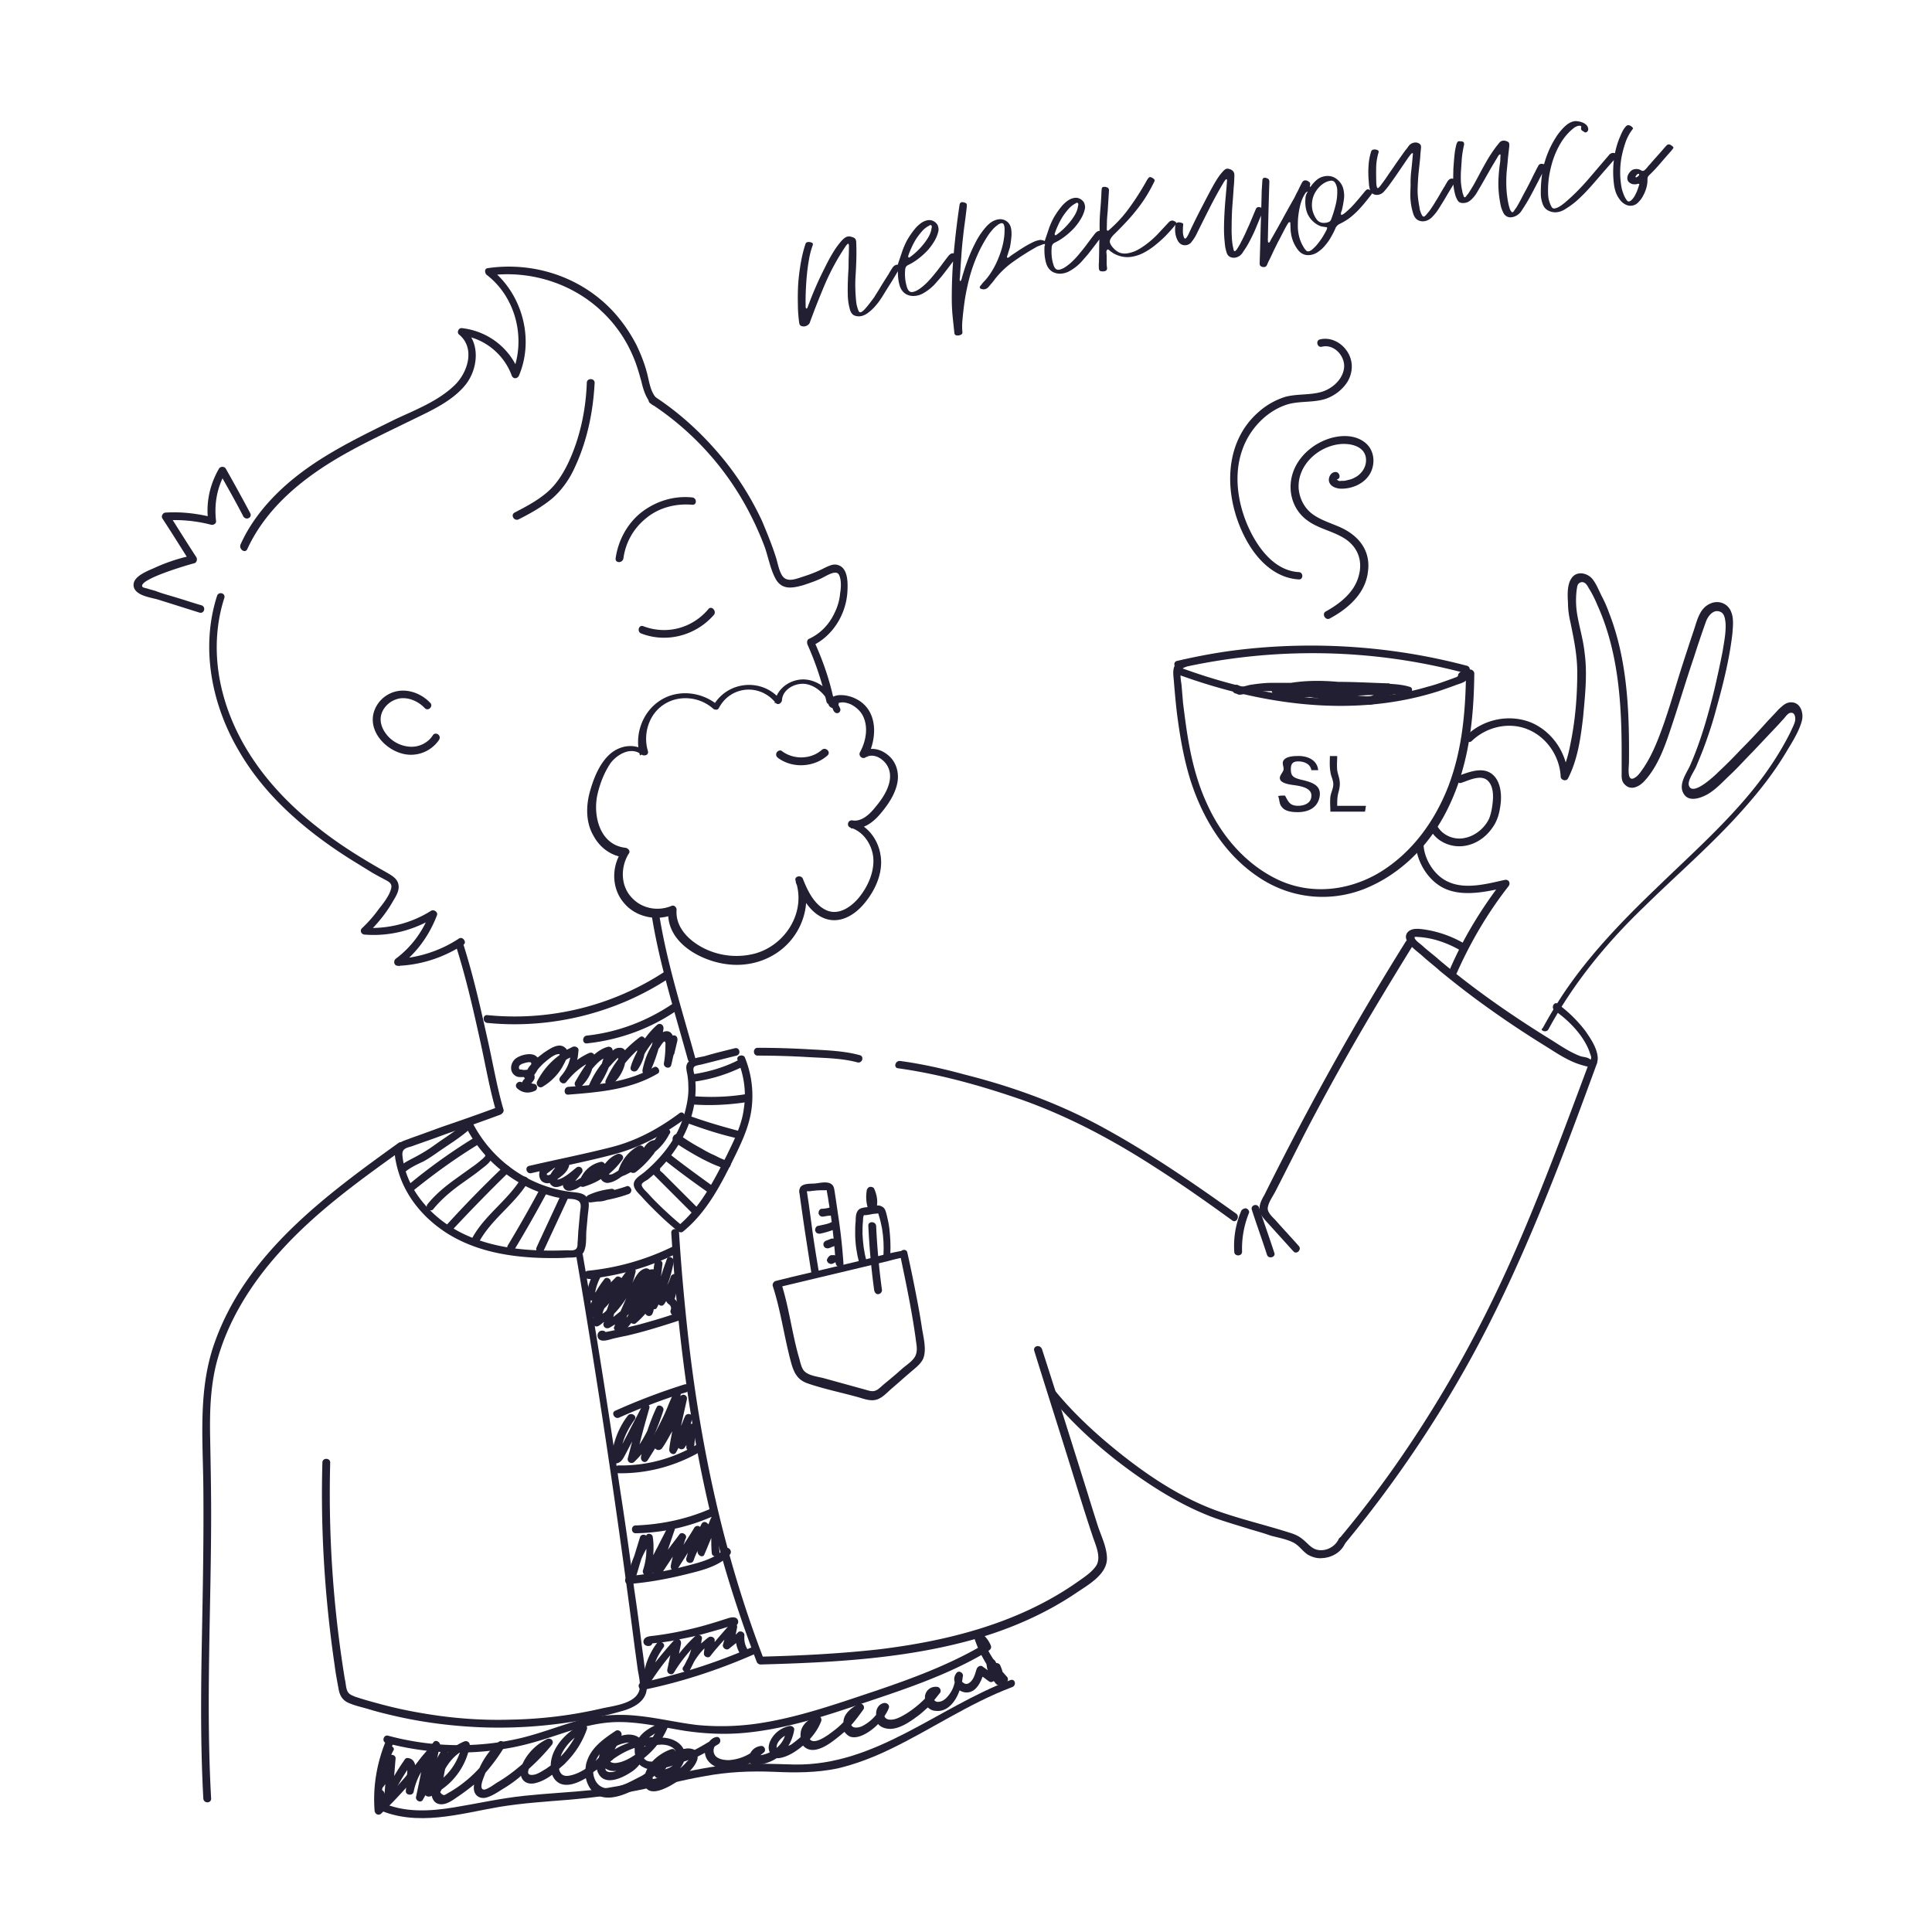 <svg width="195" height="195" fill="none" xmlns="http://www.w3.org/2000/svg"><g clip-path="url(#clip0_903_86945)" filter="url(#filter0_d_903_86945)" fill="#231F32"><path d="M80.67 31.61a13.277 13.277 0 01-.138-1.902 24.176 24.176 0 01.036-2.117c.055-.712.144-1.41.266-2.095.121-.685.273-1.298.454-1.841.03-.13.114-.206.249-.226a.855.855 0 01.306.028c.105.034.168.075.188.122.032.046.025.122-.022.23a8.209 8.209 0 00-.356 1.374 18.67 18.67 0 00-.22 1.654 28.004 28.004 0 00-.106 1.656c-.02.531-.023 1.003-.01 1.416a.304.304 0 01-.005.095.166.166 0 00.03.07c.008.05.024.072.048.069a.126.126 0 00.087-.051 1.97 1.97 0 00.095-.241c.026-.08.057-.16.095-.24.062-.173.17-.454.325-.842.165-.402.355-.845.57-1.33.227-.488.471-.99.732-1.507.258-.53.524-1.016.796-1.46a7.82 7.82 0 01.793-1.1c.256-.303.488-.47.697-.502a.698.698 0 01.324.026 1.2 1.2 0 01.32.12c.069.04.115.096.139.168.035.07.054.149.055.237.024.574.03 1.145.015 1.713a49.835 49.835 0 01-.079 1.708c-.026.406-.035.803-.026 1.192.01.388.03.774.064 1.159.014.173.034.346.06.518.036.158.079.315.128.47.022.06.052.137.092.232.05.08.111.115.185.104.086-.013.2-.087.343-.222.141-.147.285-.314.433-.5.148-.186.284-.363.41-.533.136-.172.224-.298.262-.38.234-.362.46-.73.68-1.102.232-.375.465-.743.699-1.106a5.54 5.54 0 01.179-.31c.06-.097.126-.201.197-.312.122-.195.274-.306.459-.334a.53.53 0 01.327.044c.077.014.096.055.056.124a.877.877 0 01-.132.246c-.26.442-.525.884-.797 1.328-.273.431-.546.868-.818 1.312-.11.18-.249.39-.413.628-.167.227-.353.45-.558.67a4.231 4.231 0 01-.633.548c-.227.16-.45.258-.672.291a1.148 1.148 0 01-.651-.07c-.19-.085-.329-.258-.42-.52a5.77 5.77 0 01-.24-1.585c-.01-.389-.008-.79.004-1.207.01-.43.035-.93.074-1.5 0-.24.004-.548.01-.926.017-.38.027-.77.028-1.173a.549.549 0 000-.132l-.02-.129c-.008-.049-.03-.07-.067-.065-.037.006-.076.037-.118.093a1.153 1.153 0 00-.096.11 23.662 23.662 0 00-2.053 3.724 79.25 79.25 0 00-1.567 3.952.526.526 0 01-.215.315.686.686 0 01-.682.104c-.108-.046-.173-.143-.195-.29zm10.14-3.768c-.153-.505-.21-1.087-.172-1.746a.252.252 0 00.018-.248.514.514 0 01.01-.303l.39-1.153c.13-.384.294-.76.489-1.13a8.421 8.421 0 01.866-1.244 3.47 3.47 0 01.58-.522c.217-.146.436-.236.657-.27a.853.853 0 01.459.044.97.97 0 01.376.244.743.743 0 01.21.383.91.91 0 01.001.509 3.378 3.378 0 01-.446 1.029 5.425 5.425 0 01-.724.94c-.272.28-.566.538-.881.775a5.685 5.685 0 01-.93.575.573.573 0 00-.27.21.66.66 0 00-.084.315 4.46 4.46 0 00.157 1.654c.115.422.307.613.577.571.21-.031.433-.128.672-.29.24-.162.469-.348.688-.558.23-.223.44-.45.632-.68.191-.23.35-.424.477-.582.19-.242.372-.484.55-.724.187-.255.375-.503.564-.746.158-.2.299-.31.422-.328a.369.369 0 01.171.012c.053.017.12.044.201.082.124.07.139.167.045.295a75.76 75.76 0 01-1.477 1.94c-.16.188-.336.39-.529.608a4.82 4.82 0 01-1.305 1.085c-.23.136-.475.223-.733.262-.38.058-.722.004-1.024-.164-.304-.18-.517-.462-.638-.846zm.873-3.055a.716.716 0 00-.023.098.2.2 0 00.053.104.06.06 0 01.04.013.145.145 0 00.052-.027c.217-.146.446-.331.689-.557a7.2 7.2 0 00.68-.726c.213-.258.398-.525.557-.8.158-.288.254-.567.288-.836.015-.065.025-.123.03-.174.005-.051-.015-.099-.06-.142a.127.127 0 00-.097-.023.286.286 0 00-.105.054.725.725 0 00-.087.05 2.377 2.377 0 00-.67.555 6.964 6.964 0 00-.58.767 7.053 7.053 0 00-.453.86 6.83 6.83 0 00-.314.784zm4.926 8.072c-.163 0-.257-.08-.282-.24l-.167-1.596a18.305 18.305 0 01-.094-1.607 50.42 50.42 0 01.2-4.875c.145-1.605.339-3.224.58-4.857.025-.167.105-.261.24-.282a.207.207 0 01.095.005c.078.013.13.024.156.033.12.044.189.084.207.119.03.033.043.119.039.258-.024.255-.054.51-.09.768-.026.242-.057.492-.094.749a56.82 56.82 0 00-.322 2.839c-.07.94-.133 1.886-.19 2.837-.015.066-.024.13-.027.193a.256.256 0 00.065.179.377.377 0 00.122-.189 20.574 20.574 0 01.574-1.803c.23-.637.5-1.257.81-1.857a7.51 7.51 0 011.059-1.594c.394-.462.819-.727 1.273-.797a1.09 1.09 0 01.84.193c.239.165.39.418.455.76.047.307.05.62.011.94a9.48 9.48 0 01-.139.946l-.128.396a9.15 9.15 0 01-.112.375c-.017.053-.035.1-.054.14-.007.04.006.081.038.127l.055-.009a.229.229 0 00.123-.056c.033-.03.073-.061.118-.094.169-.126.38-.27.631-.435.262-.178.531-.35.807-.519.276-.167.549-.316.818-.445a2.59 2.59 0 01.718-.24.496.496 0 01.189.008l.196.046c.175.074.25.156.226.248-.04.069-.084.107-.133.114a.382.382 0 00-.166.026 5.37 5.37 0 01-.391.154c-.132.045-.26.108-.386.19-.764.43-1.525.917-2.285 1.46a8.685 8.685 0 00-1.917 1.894 3.275 3.275 0 01-.271.324l-.255.303a.695.695 0 01-.383.21.628.628 0 01-.367-.058.167.167 0 01-.11-.096.232.232 0 01.05-.178c.064-.072.122-.144.174-.215.063-.084.132-.164.209-.239.292-.308.564-.67.815-1.085.261-.43.482-.878.662-1.345.192-.47.34-.944.443-1.425.103-.48.152-.94.148-1.38a1.227 1.227 0 00-.079-.515c-.053-.105-.135-.15-.246-.132a.83.83 0 00-.386.19 2.97 2.97 0 00-.4.344 10.89 10.89 0 00-.352.412c-.104.141-.186.26-.247.358a13.37 13.37 0 00-1.057 1.97 16.066 16.066 0 00-.75 2.131c-.192.72-.35 1.455-.475 2.203-.113.746-.2 1.488-.264 2.227a6.124 6.124 0 00-.004 1.093c.021.136-.003.227-.07.275a.59.59 0 01-.284.119.464.464 0 01-.169.007zm8.988-7.269c-.152-.505-.209-1.087-.171-1.746a.254.254 0 00.019-.248.509.509 0 01.01-.303l.39-1.152c.13-.385.293-.761.488-1.13a8.393 8.393 0 01.866-1.244 3.47 3.47 0 01.58-.522c.217-.146.436-.236.657-.27a.854.854 0 01.459.043.973.973 0 01.376.245.739.739 0 01.209.382.91.91 0 01.002.51 3.363 3.363 0 01-.446 1.028 5.388 5.388 0 01-.724.94c-.272.28-.565.539-.881.775a5.658 5.658 0 01-.931.575.573.573 0 00-.269.211.664.664 0 00-.084.314c-.048.598.005 1.15.157 1.654.115.422.307.613.577.572.209-.032.433-.129.672-.29.24-.163.469-.349.688-.558.23-.224.441-.45.632-.68.191-.23.35-.425.477-.582.189-.242.372-.484.549-.725.188-.254.376-.503.565-.745.159-.2.299-.31.422-.328a.368.368 0 01.171.011c.053.017.12.045.201.083.124.069.139.167.045.294a76.67 76.67 0 01-1.476 1.94c-.16.188-.337.391-.53.609a4.797 4.797 0 01-1.305 1.085 2.04 2.04 0 01-.733.262 1.567 1.567 0 01-1.024-.165c-.304-.18-.516-.461-.638-.845zm.874-3.055a.582.582 0 00-.023.098.196.196 0 00.053.105c.013-.002.026.002.04.013a.148.148 0 00.053-.027c.216-.146.445-.332.688-.557.242-.226.469-.467.681-.726a5.9 5.9 0 00.556-.801c.158-.288.254-.566.288-.835a1.43 1.43 0 00.03-.175c.005-.05-.015-.098-.059-.141a.127.127 0 00-.098-.023.282.282 0 00-.105.053.663.663 0 00-.086.051 2.375 2.375 0 00-.67.555 7.076 7.076 0 00-.581.767 7.144 7.144 0 00-.453.86 6.629 6.629 0 00-.314.783zm12.197-1.122c.067.028.077.09.028.185-.05.083-.107.16-.171.233-.266.317-.562.645-.887.983a12.76 12.76 0 01-1.046.933c-.358.293-.74.546-1.147.759a3.85 3.85 0 01-1.238.414c-.651.1-1.28-.031-1.888-.391l-.127-.094a1.048 1.048 0 01-.191-.14c-.048-.068-.124-.107-.226-.117-.085.101-.12.2-.105.299.013.086.021.179.024.28.007.212.008.425.003.64a3.39 3.39 0 00.037.616.321.321 0 01-.071.275.407.407 0 01-.268.097.385.385 0 01-.15.004c-.127-.006-.212-.03-.256-.074-.047-.056-.074-.152-.082-.29-.003-.1-.004-.193-.005-.281a1.847 1.847 0 01.016-.267c.014-.567.023-1.128.026-1.681l.043-1.703c-.01-.64.014-1.271.069-1.896.054-.636.095-1.277.122-1.922l.022-.23c.02-.116.086-.176.199-.18a.53.53 0 01.247.018c.208.044.302.168.283.372l-.131 2.112c-.03.294-.054.593-.07.897l-.019.87c.005.112.044.163.118.151a.324.324 0 00.086-.05 12.87 12.87 0 002.116-2.32 26.336 26.336 0 001.689-2.652c.138-.247.25-.377.336-.39.086-.013.207.037.363.152.071.052.111.109.12.17.007.05-.023.136-.093.26-.269.543-.55 1.044-.845 1.504-.294.46-.611.897-.95 1.313-.326.414-.679.82-1.059 1.217-.367.395-.758.794-1.175 1.197-.238.25-.37.458-.394.625-.027.155.046.345.218.57.203.259.427.45.672.577.258.124.547.162.866.113a3.335 3.335 0 001.179-.425 7.689 7.689 0 001.09-.769 9 9 0 00.987-.942l.859-.922c.116-.144.242-.226.377-.246.123-.019.256.03.399.146zm.233 1.925a2.22 2.22 0 01-.268-.77c-.041-.27-.04-.552.003-.848.035-.181.14-.273.316-.274a.367.367 0 01.171.011c.066.015.125.032.177.049.092.023.133.086.123.188a4.982 4.982 0 00-.024.833c.016.186.061.356.134.508.03.033.064.047.101.041.049-.007.104-.06.164-.157.071-.111.116-.187.135-.228.35-.757.709-1.496 1.076-2.218.378-.736.763-1.473 1.153-2.212l.28-.513c.138-.248.283-.49.436-.727.163-.25.33-.47.502-.66.171-.202.317-.313.44-.331a.413.413 0 01.132-.002c.039.007.084.019.137.036a.682.682 0 01.374.226c.091.1.132.25.125.452l-.023.588a9.3 9.3 0 01-.045.572c-.04.647-.087 1.29-.14 1.926a31.192 31.192 0 00-.067 1.914 14.8 14.8 0 00.01 1.054c.013.337.045.671.096 1.003.025.084.043.163.055.237.011.073.029.152.054.236.034.058.07.084.107.079.049-.008.12-.075.214-.203a8.82 8.82 0 00.301-.498c.107-.205.218-.423.334-.654.116-.231.22-.454.313-.67.103-.23.193-.425.268-.587l.153-.363a41.3 41.3 0 00.263-.624c.082-.201.17-.41.263-.624.055-.135.138-.21.248-.227a.36.36 0 01.193.027l.195.046c.12.045.158.127.113.247.002.012-.002.025-.013.04l.003.018c-.241.564-.475 1.128-.704 1.69-.23.55-.493 1.093-.789 1.628a7.122 7.122 0 01-.316.52l-.323.483c-.191.23-.422.365-.692.406a.855.855 0 01-.501-.074c-.163-.076-.278-.215-.347-.418a6.925 6.925 0 01-.136-.526 8.594 8.594 0 01-.066-.556 12.855 12.855 0 01-.067-1.554c.007-.529.027-1.06.059-1.593.024-.418.056-.831.094-1.24l.11-1.26.023-.343c.018-.128.019-.248.002-.358-.086.013-.144.047-.173.102l-.094.127c-.47.788-.91 1.577-1.317 2.368-.397.777-.797 1.573-1.201 2.389l-.202.407a4.356 4.356 0 01-.574.936.808.808 0 01-.553.33.772.772 0 01-.483-.078.93.93 0 01-.332-.327zm13.105-5.067c-.01.014-.013.04-.007.076-.088.001-.168.05-.241.15a3.43 3.43 0 00-.391.776 6.12 6.12 0 00-.227.864c-.055.297-.097.599-.126.905-.016.304-.023.588-.021.851.018.777.218 1.469.599 2.077.034.058.067.11.099.155a.935.935 0 01.115.133c.076.089.163.126.262.11.159-.024.326-.124.5-.302a3.73 3.73 0 00.532-.59c.169-.214.318-.431.448-.652.14-.235.244-.42.311-.556a1.11 1.11 0 00.07-.162.163.163 0 00-.007-.169l-.502-.074a1.738 1.738 0 01-.463-.193 2.46 2.46 0 01-.971-1.059c-.192-.436-.269-.94-.23-1.51a1.65 1.65 0 01.054-.386c.043-.132.106-.255.189-.368l-.006-.037c.011-.014.015-.027.013-.04zm2.343 2.885c.189-.494.341-.982.456-1.464.127-.485.182-.99.165-1.515a1.47 1.47 0 00-.174-.651c-.11-.223-.281-.316-.514-.28-.221.033-.43.109-.625.227a2.442 2.442 0 00-.537.44 2.88 2.88 0 00-.418.591 2.381 2.381 0 00-.227.619c-.079.389-.08.753-.003 1.094.075.328.217.639.425.934.219.28.525.391.918.332.11-.017.213-.045.307-.085a.387.387 0 00.227-.242zm-2.098-3.262c.173-.265.381-.504.625-.717.257-.215.545-.347.864-.395.467-.072.873.036 1.218.323.357.285.577.654.658 1.106.059.305.068.612.027.92-.043.295-.097.599-.163.91a2.461 2.461 0 01-.099.336.409.409 0 00-.008.322c.111-.017.255-.102.433-.255.177-.152.359-.318.546-.497.184-.192.351-.374.501-.548l.352-.412.287-.345.286-.345c.108-.117.187-.18.236-.187a.283.283 0 01.216.061.63.63 0 01.173.144c.115.095.108.216-.02.36-.21.272-.421.536-.633.795-.212.258-.438.512-.676.762-.272.28-.559.538-.863.773a6.354 6.354 0 01-.967.58.897.897 0 00-.485.527 8.035 8.035 0 01-.422.818 4.563 4.563 0 01-.557.801c-.2.257-.43.474-.692.652a1.767 1.767 0 01-.814.35c-.528.08-.958-.1-1.289-.539-.441-.586-.683-1.272-.727-2.057l-.011-.319-.014-.337c-.006-.037-.028-.058-.066-.065-.013.002-.024.01-.035.024l-.055.008c-.043.045-.125.17-.244.377-.109.192-.236.432-.381.718-.145.286-.305.593-.482.921-.164.327-.317.64-.46.937-.141.311-.27.582-.385.813a6.538 6.538 0 00-.228.487c-.053.146-.141.229-.264.248a.55.55 0 01-.287-.032.343.343 0 01-.2-.196.292.292 0 01.005-.095l-.012-.073c.04-1.225.075-2.443.104-3.654.041-1.213.076-2.43.103-3.654a94.535 94.535 0 00.067-1.047c.015-.153.083-.239.206-.258.025-.003.044 0 .058.01l.055-.008a.812.812 0 01.18.067c.147.053.215.175.206.364-.031.948-.059 1.882-.082 2.803-.023.92-.044 1.854-.064 2.8l-.009.19c.01.06.013.123.01.186.011.074.03.115.057.123.014.01.027.015.039.013.025-.003.047-.02.068-.048l.063-.085a.235.235 0 00.041-.1.6.6 0 01.06-.104c.377-.66.747-1.32 1.112-1.979.363-.67.733-1.336 1.11-1.997a7.47 7.47 0 00.22-.41c.065-.149.138-.292.218-.43a8.22 8.22 0 00.214-.447l.233-.45a.654.654 0 01.11-.148.356.356 0 01.175-.084.507.507 0 01.354.097c.138.08.203.177.195.29a.312.312 0 01-.022.099c-.017.052-.007.12.031.202zm6.013.235a5.506 5.506 0 01-.086-.44 64.59 64.59 0 01-.033-.466 9.022 9.022 0 01-.016-1.468 5.9 5.9 0 01.266-1.473c.034-.106.119-.169.254-.19a.67.67 0 01.406.07c.081.039.111.11.089.213a5.7 5.7 0 00-.246 1.602c-.008.53-.001 1.069.02 1.618l.028.185a.469.469 0 00.062.16c.006.037.027.052.064.047.037-.006.087-.045.152-.118.074-.087.122-.144.143-.172l.422-.573.4-.59c.259-.365.511-.73.757-1.095l.775-1.098a6.78 6.78 0 01.253-.321l.25-.34a.886.886 0 01.522-.287.674.674 0 01.592.174.358.358 0 01.083.176c.007.05.01.105.007.169-.019.204-.04.401-.061.593-.008.19-.022.387-.042.59l-.155 1.457c-.041.471-.069.947-.084 1.427-.011.34.001.672.038.993.036.321.085.64.146.958l.033.221c.028.096.063.204.106.323.041.107.087.2.137.281.05.08.106.116.167.107.049-.008.117-.056.204-.145.085-.1.176-.209.271-.324.096-.115.179-.228.25-.34.082-.125.138-.209.169-.251.203-.32.399-.64.59-.957.188-.33.378-.654.568-.973a1.32 1.32 0 00.135-.227l.135-.228c.128-.234.272-.362.431-.387a.374.374 0 01.172.012c.063.003.139.01.229.022.028.02.047.062.057.123-.007.039-.09.196-.249.471-.161.264-.342.561-.543.894-.188.33-.373.64-.555.933-.182.291-.298.478-.348.561a4.96 4.96 0 01-.615.791c-.247.277-.53.44-.849.488a1.014 1.014 0 01-.679-.123c-.194-.121-.336-.313-.427-.576a6.3 6.3 0 01-.309-1.781c-.005-.2-.003-.396.006-.585l.018-.625c-.01-.476.013-.945.068-1.406.054-.473.101-.951.14-1.435a.288.288 0 00.004-.095l.02-.116c.012-.09-.007-.13-.056-.123-.049.007-.095.04-.136.096a2.106 2.106 0 00-.144.173l-.14.19-1.248 1.83a39.33 39.33 0 01-.591.826 7.453 7.453 0 01-.618.773.96.96 0 01-.574.313.82.82 0 01-.523-.09.617.617 0 01-.312-.443zm8.61.517a6.025 6.025 0 01-.202-1.326c-.001-.088 0-.245.003-.472l.014-.775c.019-.292.041-.597.068-.915.027-.319.058-.612.092-.881.047-.271.094-.498.142-.682.058-.197.129-.308.213-.334.074-.01.175-.007.303.01.139.005.222.055.249.151a.42.42 0 01.013.206c-.107.456-.182.913-.225 1.372l-.093 1.372c-.013.328-.013.655-.001.98.024.323.072.642.145.958l.023.148c.022.059.044.125.068.197.023.071.046.137.067.197.032.045.067.065.104.06.024-.005.058-.029.102-.073l.125-.17c.054-.058.101-.116.143-.172.04-.07.065-.11.075-.125.234-.362.454-.735.66-1.118l.616-1.15c.216-.397.434-.782.654-1.155.232-.374.483-.746.754-1.114.052-.07.11-.142.174-.215.063-.085.126-.163.191-.236.085-.1.189-.16.312-.18a.656.656 0 01.187-.01c.22.043.361.103.423.181.062.079.079.233.052.464l-.127 1.15c-.03.382-.066.764-.108 1.148a13.114 13.114 0 00-.047 1.797c.025.575.1 1.148.224 1.72a1.7 1.7 0 00.047.18c.025.085.052.175.079.272.037.082.08.157.128.225s.097.099.146.091c.025-.004.059-.028.102-.072.042-.057.083-.12.122-.188l.141-.191a.71.71 0 00.091-.146c.169-.29.327-.578.472-.864.155-.3.317-.6.484-.903.156-.3.306-.593.451-.879.143-.298.292-.598.447-.898.049-.095.092-.183.13-.264.05-.083.099-.173.148-.268a.34.34 0 01.269-.21.5.5 0 01.19.008c.077.014.149.028.214.043.132.043.157.127.076.252l-.378.736-.378.737c-.282.545-.554 1.064-.819 1.557-.266.48-.568.972-.906 1.476a1.464 1.464 0 01-.413.384c-.161.1-.333.163-.517.191a.803.803 0 01-.502-.074.836.836 0 01-.359-.379 3.607 3.607 0 01-.254-.677c-.05-.244-.093-.489-.131-.735a10.605 10.605 0 01-.111-1.849c.027-.645.085-1.257.172-1.836.019-.128.025-.248.021-.361.006-.127.013-.247.02-.361.005-.051-.017-.073-.066-.066a.335.335 0 00-.134.115.867.867 0 00-.09.146l-.437.726c-.15.25-.295.497-.433.745l-.565.99a40.92 40.92 0 01-.553.952 7.18 7.18 0 01-.241.395c-.094.127-.195.25-.303.366a1.851 1.851 0 01-.35.299 1.028 1.028 0 01-.41.156c-.319.049-.547-.005-.684-.16a2.089 2.089 0 01-.309-.669zm8.823.919c-.11-.31-.17-.622-.18-.934-.012-.903.06-1.756.214-2.559a9.583 9.583 0 011.273-3.153 5.42 5.42 0 01.546-.743c.202-.244.415-.453.64-.625.238-.174.479-.28.725-.318.11-.017.237-.01.38.018.14.016.278.052.412.107.146.053.271.128.373.226a.588.588 0 01.198.309c.049.156.025.285-.073.388a.244.244 0 01-.139.078.352.352 0 01-.113-.002l-.085-.062a1.042 1.042 0 01-.231-.154c-.058-.054-.073-.152-.044-.295.015-.065.002-.107-.038-.126a.418.418 0 00-.156-.033 1.15 1.15 0 00-.413.139 2.905 2.905 0 00-.337.258 5.511 5.511 0 00-1.1 1.318 8.367 8.367 0 00-.768 1.644c-.19.569-.333 1.156-.429 1.761a9.448 9.448 0 00-.101 1.693c.004.188.019.368.045.54.038.17.089.338.152.505.043.119.099.236.167.351.067.116.169.163.304.143.258-.04.582-.221.973-.544.39-.324.788-.686 1.192-1.087a25.08 25.08 0 001.151-1.23c.363-.42.635-.738.816-.954l1.392-1.626a.52.52 0 01.297-.158.459.459 0 01.269.034.338.338 0 01.196.178c.01.061.009.099-.001.113l-.141.191-1.22 1.392c-.395.463-.796.926-1.203 1.39-.193.218-.43.474-.712.768-.272.28-.563.557-.873.83a8.383 8.383 0 01-.95.692c-.307.21-.602.336-.885.38a1.5 1.5 0 01-.926-.142c-.284-.133-.483-.367-.597-.701zm13.176-5.588l-.141.191c-.376.422-.75.85-1.124 1.284-.362.432-.745.842-1.151 1.23a.562.562 0 00-.153.231.927.927 0 00-.022.23c.007.212-.024.462-.093.75a3.743 3.743 0 01-.312.8c-.134.272-.3.505-.497.698a1.062 1.062 0 01-.642.362 1.061 1.061 0 01-.718-.136 1.525 1.525 0 01-.548-.5 2.574 2.574 0 01-.394-.732 4.073 4.073 0 01-.187-.858 10.063 10.063 0 01-.018-2.222 8.86 8.86 0 01.541-2.268c.027-.067.074-.175.139-.323.064-.16.134-.316.212-.466.077-.15.164-.283.26-.398.093-.127.183-.197.269-.21a.458.458 0 01.315.084.56.56 0 01.226.248 4.7 4.7 0 00-.755 1.359c-.166.478-.299.963-.4 1.456a8.558 8.558 0 00-.005 3.186c.009.062.039.17.087.326.047.144.102.293.163.447.075.164.153.303.233.417.082.125.166.182.252.169.123-.019.242-.1.359-.244.128-.145.235-.312.319-.5.097-.191.175-.379.235-.564.07-.2.116-.35.138-.455a.307.307 0 00-.172-.011.414.414 0 00-.126.038.542.542 0 01-.131.001.72.72 0 01-.489-.114c-.261-.149-.349-.393-.262-.733a1.2 1.2 0 01.257-.416c.139-.16.295-.246.469-.26a.872.872 0 01.642.128c.069.04.134.055.195.046a.427.427 0 00.157-.08 2.864 2.864 0 00.371-.415c.064-.073.113-.124.146-.154.235-.275.47-.543.707-.805a43.479 43.479 0 00.835-.957c.043-.044.092-.095.146-.154a.32.32 0 01.191-.104.337.337 0 01.256.074c.098.06.169.118.216.174.044.044.045.094.004.15zm-3.791 2.84c-.031.042-.021.066.03.07.002.013.015.017.04.013a.63.63 0 00.222-.147c.054-.058.077-.112.07-.161-.006-.037-.039-.05-.101-.041-.085.013-.173.101-.261.266zM46.328 93.725c-1.872 1.231-3.99 1.92-6.254 2.068.049.246.147.493.197.739 1.772-1.33 3.053-3.102 3.84-5.17.1-.296-.295-.592-.59-.444-2.02 1.28-4.383 1.871-6.796 1.724.099.197.197.443.295.64 1.035-.985 1.97-2.118 2.66-3.349.295-.492.64-1.034.541-1.625-.098-.59-.59-.886-1.083-1.182-2.462-1.379-4.875-2.856-7.091-4.629-4.481-3.496-8.175-8.076-9.603-13.69-.788-3.102-.788-6.401.197-9.454.148-.493-.59-.69-.738-.197-1.675 5.22-.542 10.932 2.166 15.56 2.709 4.728 6.993 8.323 11.573 11.18l1.92 1.181c.345.197.69.394 1.084.591.393.246.984.394.837.985-.148.69-.788 1.526-1.231 2.068a12.995 12.995 0 01-1.724 1.97c-.246.246-.05.64.296.64 2.511.197 5.023-.443 7.19-1.822l-.592-.443c-.69 1.871-1.871 3.496-3.447 4.678-.295.197-.246.739.197.739 2.364-.099 4.63-.837 6.648-2.167.296-.197-.098-.837-.492-.591zM24.956 54.428c1.97-4.284 5.761-7.288 9.75-9.553 2.265-1.28 4.58-2.364 6.894-3.497 1.92-.935 4.136-1.92 5.466-3.644 1.182-1.576 1.428-4.136-.197-5.515-.098.197-.197.443-.295.64 2.265.246 4.284 1.871 5.072 4.038.148.394.59.345.739 0 1.575-3.742.295-8.322-2.906-10.784-.05.246-.05.492-.098.69 4.038-.543 8.273.738 11.276 3.545a13.32 13.32 0 013.201 4.53c.394.886.64 1.773.887 2.66.197.837.443 1.624 1.034 2.265.345.344.886-.197.542-.542-.74-.739-.788-1.871-1.084-2.856-.246-.887-.59-1.724-.985-2.561-.886-1.724-2.117-3.349-3.594-4.58-3.152-2.659-7.338-3.791-11.425-3.2-.394.049-.296.541-.099.689 2.955 2.265 3.99 6.5 2.561 9.947h.739c-.887-2.511-3.152-4.284-5.811-4.58-.345-.049-.542.444-.296.64 1.675 1.38.887 3.842-.443 5.122-1.625 1.576-3.89 2.462-5.91 3.398-4.086 2.019-8.272 3.989-11.62 7.14-1.675 1.576-3.152 3.447-4.088 5.565-.148.492.493.886.69.443z"/><path d="M65.633 39.704a29.101 29.101 0 019.948 10.932 31.683 31.683 0 011.575 3.497c.394 1.083.591 2.314 1.133 3.299.64 1.133 1.674.936 2.758.64.59-.197 1.181-.394 1.723-.64.493-.197 1.625-1.034 1.92-.394.247.493.198 1.33.1 1.871-.05.64-.247 1.33-.543 1.92-.541 1.183-1.428 2.118-2.61 2.66-.196.099-.196.345-.147.542a30.44 30.44 0 011.92 5.761c.099.493.838.296.739-.197-.443-2.068-1.133-4.038-2.019-5.958-.05.197-.099.344-.148.541 2.069-.984 3.398-3.151 3.546-5.416.05-.838.098-2.364-.887-2.709-.492-.197-.935.05-1.378.246-.74.394-1.527.69-2.315.936-.738.246-1.625.59-2.068-.246-.296-.542-.394-1.231-.591-1.822-.394-1.231-.886-2.413-1.379-3.595-1.132-2.413-2.56-4.678-4.284-6.697-1.92-2.266-4.137-4.285-6.648-5.91-.345-.197-.739.493-.345.74zM43.67 73.24c-.444.689-1.28 1.132-2.118 1.132a3.28 3.28 0 01-2.364-1.034c-.59-.64-.985-1.527-.64-2.413.296-.739.985-1.28 1.773-1.428.936-.148 1.92.295 2.56.984.345.345.887-.197.542-.541-.738-.788-1.822-1.28-2.905-1.231a3.078 3.078 0 00-2.56 1.625c-1.183 2.216.984 4.58 3.15 4.826a3.43 3.43 0 003.202-1.478c.295-.492-.394-.886-.64-.443zm15.558-35.604c-.098 2.757-.689 5.564-1.87 8.076-.542 1.132-1.232 2.216-2.167 3.004-.985.837-2.118 1.428-3.25 2.019-.444.246-.05.886.393.69 1.182-.592 2.315-1.232 3.349-2.07 1.034-.886 1.822-2.018 2.364-3.25 1.23-2.658 1.822-5.564 1.97-8.47 0-.492-.789-.492-.789 0zm10.639 11.572c-1.872-.197-3.743.394-5.22 1.576-1.38 1.133-2.266 2.807-2.512 4.58-.05.492.69.492.788 0a6.222 6.222 0 012.265-4.038c1.28-1.084 3.004-1.527 4.678-1.38.493.05.493-.689 0-.738zm-29.647 65.15c-7.386 5.319-15.314 11.13-18.515 20.043-1.724 4.727-1.231 9.701-1.182 14.674.05 5.122-.05 10.292-.148 15.414-.098 5.367-.148 10.686.148 16.053.05.493.788.493.788 0-.542-9.553 0-19.156 0-28.709 0-2.561-.05-5.072-.099-7.633-.049-2.511 0-4.973.591-7.436 1.084-4.333 3.546-8.223 6.5-11.473 3.595-3.989 7.978-7.141 12.311-10.243.394-.296 0-.985-.393-.69zm95.536 40.43a121.189 121.189 0 0011.868-17.186c3.595-6.303 6.5-12.902 9.159-19.599 1.527-3.841 2.955-7.732 4.383-11.622.197-.492-.591-.689-.739-.197-2.56 6.845-5.072 13.69-8.076 20.387-2.856 6.353-6.204 12.459-10.095 18.27a108.5 108.5 0 01-7.042 9.405c-.295.394.247.936.542.542zm6.106-60.718c-5.17 8.273-9.898 16.792-14.231 25.509-.247.443-.542.935-.493 1.477 0 .443.296.788.591 1.132l2.807 3.103c.345.394.886-.197.542-.542-.739-.837-1.527-1.674-2.265-2.511-.345-.394-.985-.887-.838-1.428.099-.542.542-1.133.788-1.625 1.034-2.019 2.069-4.088 3.103-6.107a253.88 253.88 0 016.648-11.917 473.622 473.622 0 014.038-6.648c.246-.492-.444-.886-.69-.443z"/><path d="M126.35 121.105c.492 1.526 1.034 3.003 1.526 4.53.148.492.936.246.739-.197-.493-1.526-1.034-3.004-1.527-4.53-.148-.493-.886-.296-.738.197zm-1.085.147a8.97 8.97 0 00-.689 4.088c0 .492.788.492.788 0a9.567 9.567 0 01.689-3.891c.099-.197-.098-.443-.295-.492-.246 0-.443.148-.493.295z"/><path d="M124.775 121.499c-4.482-3.201-9.061-6.353-13.936-8.963-4.235-2.265-8.766-3.89-13.444-5.072-2.167-.591-4.334-1.083-6.55-1.379-.492-.049-.689.69-.197.739 4.236.591 8.421 1.773 12.41 3.152 4.875 1.723 9.356 4.136 13.69 6.943 2.61 1.674 5.121 3.447 7.633 5.269.394.296.788-.394.394-.689zm-38.018-16.005c-1.625-.443-3.447-.492-5.17-.59a89.724 89.724 0 00-5.122-.148c-.492 0-.492.788 0 .788 1.674 0 3.349.049 5.023.147 1.674.099 3.447.099 5.072.542.492.099.69-.64.197-.739zm61.21-38.558c-.049 3.94-.394 7.83-1.822 11.523-1.379 3.496-3.644 6.599-6.845 8.568-3.102 1.872-6.845 2.315-10.144.838-3.25-1.478-5.762-4.334-7.239-7.535-1.034-2.167-1.625-4.481-2.019-6.845-.197-1.182-.345-2.364-.493-3.545l-.147-1.773c-.05-.493-.345-1.625.344-1.822.493-.148.296-.887-.197-.739-1.083.296-1.034 1.034-.935 2.02.098 1.181.197 2.363.344 3.545.296 2.265.69 4.53 1.379 6.697 1.231 3.792 3.398 7.337 6.747 9.603 3.151 2.166 7.091 2.659 10.686 1.28 3.644-1.428 6.549-4.334 8.322-7.78 2.265-4.383 2.807-9.16 2.856-14.035-.098-.493-.837-.493-.837 0zm-73.52 39.051c.64 1.526.886 3.201.64 4.826-.197 1.723-.985 3.25-1.723 4.776-1.33 2.61-2.66 5.269-4.974 7.19h.542a37.263 37.263 0 01-2.512-2.265 22.99 22.99 0 01-1.083-1.133c-.148-.148-.69-.64-.542-.886.05-.148.443-.345.591-.443 1.428-1.133 2.61-2.61 3.496-4.186.838-1.576 1.33-3.3 1.33-5.072 0-.493-.05-.936-.148-1.428-.049-.197-.147-.493 0-.69.148-.148.591-.197.788-.246 1.182-.296 2.315-.591 3.497-.886.492-.148.295-.887-.197-.739-.985.246-2.02.492-3.004.788-.591.148-1.576.197-1.822.837-.099.246-.05.492 0 .788.098.443.147.935.147 1.379.05.837-.098 1.674-.295 2.462-.394 1.625-1.231 3.152-2.315 4.432a15.106 15.106 0 01-1.772 1.773c-.444.394-1.33.788-1.084 1.526.148.443.591.788.837 1.084.345.394.74.788 1.084 1.132.788.788 1.625 1.576 2.511 2.265.197.148.394.148.542 0 2.462-2.019 3.89-4.924 5.27-7.731.738-1.526 1.427-3.053 1.624-4.777a10.241 10.241 0 00-.69-5.022c-.147-.394-.935-.197-.738.246zm-24.131 4.727c-1.724.64-3.398 1.231-5.121 1.822-.887.295-1.773.64-2.61.936-.394.147-.837.295-1.232.443-.344.148-.787.246-1.083.492-.64.493-.394 1.478-.246 2.167.197.837.492 1.674.886 2.413.788 1.527 1.97 2.856 3.349 3.89 3.25 2.462 7.436 3.103 11.425 3.103.541 0 1.083 0 1.674-.05.394 0 .886 0 1.231-.197.69-.443.542-1.772.59-2.462l.149-1.625c.049-.492.197-1.182 0-1.625-.296-.689-1.182-.64-1.822-.739-4.186-.541-7.88-3.2-9.8-6.943-.246-.443-.886-.049-.69.394 1.429 2.807 3.842 5.023 6.698 6.303.69.296 1.428.542 2.166.739.345.098.74.148 1.084.197.394.049.886 0 1.231.148.59.197.394.788.345 1.28l-.148 1.625c-.05.492-.05.936-.099 1.428 0 .246 0 .591-.295.69-.197.098-.59.049-.788.049-3.742.147-7.78-.148-11.13-2.019-2.757-1.527-5.17-4.334-5.465-7.584-.05-.64.394-.739.935-.886.394-.148.838-.296 1.232-.443.886-.296 1.772-.641 2.61-.936a213.204 213.204 0 005.12-1.822c.493-.246.296-.985-.196-.788z"/><path d="M56.67 119.479c-.837 1.822-1.675 3.595-2.512 5.417-.197.443.443.837.69.394.837-1.822 1.674-3.595 2.511-5.417.148-.443-.492-.837-.69-.394zm-2.167-.491a131.189 131.189 0 01-3.25 5.712c-.247.443.393.837.689.394a130.532 130.532 0 003.25-5.713c.246-.443-.443-.837-.69-.393zm-1.92-1.035c-1.38 2.266-3.743 3.743-4.974 6.107-.246.443.443.837.69.394 1.23-2.364 3.594-3.841 4.973-6.107.246-.443-.394-.837-.69-.394zm-1.725-1.231a113.999 113.999 0 00-5.91 6.057c-.344.394.197.887.542.542a.698.698 0 01.197-.148c.394-.344-.197-.886-.542-.541-.049.049-.098.098-.197.147l.542.542a171.82 171.82 0 015.91-6.057c.344-.295-.198-.886-.542-.542zm-1.87-.985c0-.099 0-.05-.099.049l-.147.148c-.099.098-.246.197-.345.295-.246.197-.492.394-.788.591-.541.394-1.034.739-1.576 1.133-1.034.738-2.068 1.575-2.856 2.56a.387.387 0 000 .542c.148.148.443.148.542 0 .886-1.083 1.97-1.97 3.102-2.758.542-.394 1.133-.788 1.675-1.231.492-.394 1.28-.886 1.181-1.576-.049-.197-.295-.295-.492-.295-.148.098-.246.345-.197.542zm-1.184-1.871a56.608 56.608 0 00-6.648 4.777c-.393.295.148.886.542.541 2.069-1.674 4.235-3.25 6.5-4.629.444-.295.05-.935-.394-.689zm-.737-1.675c-.985.936-2.167 1.625-3.25 2.413a14.87 14.87 0 01-1.477.936c-.591.345-1.28.64-1.823 1.034-.147.148-.246.345-.147.542.098.148.344.246.541.148.542-.444 1.182-.739 1.822-1.035.542-.295 1.035-.64 1.527-.984 1.133-.788 2.364-1.527 3.349-2.463.394-.394-.197-.935-.542-.591zm23.441 8.815l-2.068-2.068-.985-.985-.541-.542c-.148-.147-.394-.295-.493-.492 0 .049.05.148.05.197v-.049c0 .049-.05.147-.05.197v-.05l-.148.148h.05c-.05 0-.148.049-.197.049h.049c-.05 0-.148-.049-.197-.049h.05a.865.865 0 00-.198-.246v.049c.099.197.246.345.493.296.197-.05.345-.296.295-.493-.098-.295-.443-.443-.69-.197-.295.246-.147.591.05.788l1.33 1.33 2.659 2.659c.344.394.886-.197.541-.542zm-3.448-4.925a91.906 91.906 0 004.383 3.251c.148.098.443.049.541-.148.099-.197.05-.394-.147-.542-1.428-1.034-2.856-2.068-4.235-3.152a.388.388 0 00-.542 0c-.148.148-.148.444 0 .591zm.985-1.821c.935.64 1.92 1.231 2.954 1.773.493.246.985.492 1.527.689.246.098.542.295.788.246.246-.049.443-.246.443-.492a.388.388 0 00-.394-.394h-.05c-.492 0-.492.738 0 .788h.05l-.394-.394c0-.049.05-.148.05-.197.246-.099.295-.148.147-.197-.05 0-.098-.049-.148-.049-.098-.05-.246-.099-.344-.148l-.591-.296a9.703 9.703 0 01-1.231-.64 19.036 19.036 0 01-2.364-1.477c-.443-.148-.837.492-.443.788zm1.281-1.921c1.625.591 3.25 1.133 4.974 1.527.492.098.69-.641.197-.739-1.675-.443-3.349-.936-4.974-1.527-.443-.197-.64.591-.197.739zm.491-1.871c1.87.148 3.791.049 5.663-.246.197-.049.344-.296.295-.493-.05-.246-.295-.295-.492-.295-1.773.295-3.644.345-5.417.197-.542 0-.542.788-.05.837zm.394-2.315a15.985 15.985 0 004.727-1.477c.444-.246.05-.886-.394-.689-1.428.738-2.954 1.181-4.53 1.428a.436.436 0 00-.295.492c.098.197.295.296.492.246zm64.904 46.192c-.394.837-1.428 1.329-2.314 1.034-.542-.197-.837-.64-1.281-.985-.394-.345-.837-.542-1.329-.689-2.462-.788-5.023-1.379-7.485-2.266-4.137-1.526-7.929-4.235-11.277-7.091-1.773-1.526-3.497-3.201-4.974-5.023-.295-.394-.886.148-.542.542 2.955 3.595 6.648 6.697 10.539 9.209 1.92 1.231 3.939 2.314 6.057 3.102 1.231.443 2.462.788 3.693 1.182.689.197 1.379.394 2.068.64.739.197 1.576.345 2.265.689.591.296.936.887 1.478 1.232.443.246.935.394 1.428.344.985-.049 1.92-.591 2.314-1.477.247-.492-.443-.886-.64-.443zm21.816-53.332c1.428.985 2.905 2.512 3.496 4.137.049.197.246.541.148.738-.049.148-.049 0-.197-.049-.246-.148-.591-.148-.887-.246-1.034-.394-1.969-1.034-2.905-1.625-3.989-2.462-7.83-5.122-11.375-8.126-.493-.443-1.034-.837-1.527-1.28-.197-.197-.492-.394-.689-.59-.05-.05-.296-.296-.197-.395.049-.049.344 0 .443 0 1.428.099 2.807.591 4.038 1.28.443.247.837-.443.394-.689a11.168 11.168 0 00-4.087-1.379c-.444-.049-.936-.098-1.33.148-.443.296-.443.788-.148 1.182.394.542 1.034.985 1.527 1.428.542.492 1.132.936 1.674 1.428a92.903 92.903 0 003.447 2.709 102.665 102.665 0 007.19 4.875c1.182.738 2.314 1.526 3.644 1.92.345.099 1.034.345 1.379.099.246-.197.295-.542.295-.788-.049-.985-.689-1.921-1.231-2.709a13.547 13.547 0 00-2.807-2.757c-.344-.296-.738.394-.295.689z"/><path d="M156.29 102.884c2.511-4.629 5.81-8.666 9.602-12.31 3.398-3.35 7.042-6.452 10.194-10.046 1.526-1.724 2.954-3.546 4.136-5.516.591-.985 1.33-2.117 1.625-3.2.247-.788-.098-2.02-1.181-1.921-.493.05-.788.394-1.133.69-.443.492-.886.935-1.33 1.427a66.654 66.654 0 01-2.56 2.709 45.092 45.092 0 01-2.167 2.166c-.394.395-2.61 2.512-3.004 1.429-.197-.493.542-1.478.739-1.97.246-.591.492-1.182.738-1.822.493-1.33.936-2.66 1.281-3.989.689-2.462 1.329-5.023 1.625-7.584.049-.689.147-1.477-.099-2.117-.295-.886-1.231-1.28-2.068-.936-1.133.444-1.379 1.675-1.724 2.709a310.76 310.76 0 00-1.181 3.595c-.788 2.462-1.478 5.022-2.463 7.485-.394.984-.837 1.92-1.428 2.807-.246.344-.541.837-.935 1.034-.788.443-.542-1.182-.542-1.576.049-5.121-.148-10.341-2.019-15.118a12.34 12.34 0 00-.739-1.674c-.295-.591-.541-1.231-.935-1.724-.542-.64-1.625-.837-2.118-.05-.443.641-.394 1.724-.345 2.463 0 .69.099 1.33.247 1.97.344 1.674.689 3.3.689 5.072 0 2.364-.197 4.826-.689 7.19-.197 1.083-.493 2.117-.985 3.102.246.05.492.148.738.197-.098-2.315-1.526-4.481-3.644-5.417-2.216-.936-4.875-.394-6.598 1.28-.345.345.197.887.541.542 1.478-1.428 3.792-1.97 5.713-1.133 1.871.788 3.151 2.709 3.25 4.728 0 .345.541.542.738.197.985-1.92 1.281-4.087 1.527-6.205.197-2.167.443-4.383.148-6.5-.148-1.428-.591-2.758-.788-4.137a8.675 8.675 0 010-2.265c.049-.246.049-.492.295-.64.443-.246.739.197.887.492.344.542.64 1.133.886 1.724 2.118 4.678 2.462 9.849 2.462 14.921v1.97c0 .443-.049.886.296 1.23.591.641 1.379.296 1.92-.245 1.33-1.38 2.069-3.349 2.659-5.122.838-2.462 1.576-4.973 2.413-7.436.394-1.23.788-2.413 1.232-3.644.197-.541.738-1.23 1.378-.985.493.148.542.74.591 1.182.05.936-.147 1.872-.295 2.807-.246 1.28-.542 2.61-.837 3.89-.641 2.61-1.379 5.22-2.463 7.683-.393.837-1.28 2.019-.541 2.954.541.69 1.625.296 2.265-.049.886-.492 1.625-1.33 2.364-2.019.788-.739 1.477-1.527 2.216-2.265l2.511-2.66c.197-.196.394-.443.591-.64.148-.147.394-.541.64-.64.591-.197.64.542.542.887-.099.344-.296.689-.443 1.034-1.034 2.068-2.315 3.989-3.743 5.761-2.905 3.595-6.352 6.648-9.652 9.85-3.496 3.348-6.845 6.795-9.553 10.833a48.762 48.762 0 00-2.068 3.447c-.345.148.344.542.591.098z"/><path d="M147.476 78.016c.788-.247 2.068-.936 2.758-.148.443.492.492 1.28.443 1.92-.049.591-.148 1.28-.394 1.872-.492.985-1.428 1.723-2.462 1.92-1.133.246-2.413-.344-2.856-1.428-.197-.443-.887-.049-.69.394.493 1.182 1.773 1.871 3.004 1.871 1.379 0 2.61-.787 3.349-1.87.541-.74.738-1.577.837-2.463.098-.837 0-1.871-.493-2.56-.935-1.281-2.462-.69-3.693-.247-.443.148-.246.886.197.739zm-4.581 6.303c.148 1.724 1.231 3.496 2.757 4.284 1.921.985 4.432.394 6.402-.049-.148-.197-.246-.443-.394-.64-2.117 2.757-3.939 5.712-5.318 8.913-.197.443.492.837.689.394 1.379-3.102 3.103-6.057 5.22-8.766.246-.295.049-.738-.394-.64-1.773.394-3.939.985-5.663.197-1.379-.59-2.413-2.216-2.511-3.693-.05-.492-.837-.492-.788 0zm-23.98-17.235c8.371 3.053 17.679 4.432 26.296 1.674a64.488 64.488 0 001.675-.59c.344-.149.935-.247 1.181-.592.394-.59-.443-1.132-.837-.59-.295.393.394.787.69.393l.049-.05c-.099.05-.246.149-.345.198-.098-.394-.295-.443-.591-.197-.147.05-.295.098-.394.148-.295.098-.541.197-.837.295-.542.197-1.132.394-1.723.542-1.133.344-2.315.59-3.497.788-2.314.394-4.727.492-7.091.394-4.924-.246-9.75-1.428-14.33-3.103-.492-.246-.689.542-.246.69z"/><path d="M148.066 66.198c-7.436-1.97-15.266-2.512-22.899-1.625-2.117.246-4.235.64-6.352 1.132-.493.099-.296.838.197.739 9.504-2.167 19.451-2.019 28.857.492.492.148.689-.59.197-.738zm-5.81 2.117c-.64-.197-1.28-.246-1.969-.296-.05-.049-.099-.049-.197-.049-1.675-.05-3.349-.148-5.023-.148-1.625-.147-3.201-.147-4.777.099h-1.92c-.739 0-1.478.098-2.167.197-.246.049-.69.197-.936.197-.147 0-.246-.197-.443-.197-.148 0-.295.049-.345.197-.049.098-.098.197-.098.295 0 .197.197.394.394.394.049.05.148.05.197.099.246.049.541-.05.788-.099a11.882 11.882 0 012.314-.246h.296c0 .098.049.246.197.295 0 .197.147.394.394.394 1.083-.049 2.117-.049 3.2-.098 1.625.295 3.251.492 4.876.69.738.098 1.477.245 2.117-.247.837-.64 1.773-.886 2.807-.69.542.05.788-.689.295-.787zm-4.678.935c-.246 0-.443-.049-.689-.049.591 0 1.182-.05 1.773-.05-.345.149-.641.149-1.084.1zm-7.881 10.046c.345.64.493 1.034 1.33 1.034.591 0 1.28-.246 1.329-.935.099-.837-.984-1.034-1.625-1.133-.344-.049-1.378-.147-1.526-.59-.148-.345.295-.69.345-.986.049-.295-.197-.64 0-.935.246-.394.984-.443 1.378-.443.936-.05 2.019.344 2.118 1.428h-.69c-.098-.64-.738-.887-1.329-.887s-.739.296-.739.788c0 .64.197.837.936 1.034 1.034.246 2.167.493 1.97 1.724-.197 1.133-1.133 1.576-2.216 1.576-.493 0-1.232-.05-1.576-.493-.296-.295-.246-.738-.394-1.132.246-.05.394-.05.689-.05zm4.53-3.988h.739c0 .443-.049.935 0 1.428.049.345.197.69.246 1.083.049.394 0 .69-.098 1.084-.148.492-.148.935-.148 1.428h2.905c-.049.246-.049.344-.098.59h-3.497c0-.492-.049-.984 0-1.477.05-.443.296-.837.296-1.28 0-.443-.246-.837-.296-1.28-.098-.591-.049-1.133-.049-1.576zM50.808 110.96c-.64-2.216-1.034-4.53-1.527-6.746-.738-3.299-1.477-6.648-2.511-9.898-.148-.493-.887-.296-.739.197 1.034 3.25 1.773 6.549 2.512 9.898.492 2.265.886 4.53 1.526 6.746.148.493.887.296.739-.197zM65.78 91.41c.788 4.925 2.314 9.702 3.644 14.528.148.492.886.295.739-.197-1.33-4.826-2.856-9.554-3.644-14.527-.05-.493-.838-.247-.739.197zm5.713-30.924c-1.625 1.92-4.186 2.61-6.55 1.723-.492-.197-.69.59-.197.739 2.56.984 5.516.197 7.338-1.92.246-.395-.296-.936-.591-.542z"/><path d="M67.158 97.024a27.595 27.595 0 01-17.974 4.432c-.493-.049-.493.739 0 .788 6.402.64 13-.985 18.368-4.53.443-.296.05-.985-.394-.69zm.789 3.25c-2.61 1.773-5.565 2.906-8.716 3.25-.493.049-.493.837 0 .788 3.25-.345 6.401-1.477 9.11-3.348.394-.296.05-.985-.394-.69zm-1.97 6.452c-2.61 1.526-5.663 1.772-8.617 1.969-.493.05-.493.837 0 .788 3.102-.246 6.254-.492 9.011-2.117.394-.197 0-.887-.394-.64zm68.252-45.306c1.822-.985 3.595-2.511 3.841-4.727.295-2.117-.936-3.644-2.807-4.481-.887-.394-1.871-.69-2.659-1.231-.887-.591-1.428-1.576-1.527-2.66-.148-2.314 1.871-4.185 4.038-4.48 1.083-.148 2.659.147 2.758 1.477.049.738-.345 1.378-.936 1.772-.246.148-.542.296-.837.345-.197.05-.345.098-.542.098h-.197c-.147.05-.295 0-.443-.147.493-.05.296-.837-.197-.739-.394.05-.64.493-.591.886.099.542.64.74 1.133.788 1.231.05 2.561-.541 3.102-1.674.493-1.034.296-2.364-.689-3.053-.936-.69-2.216-.69-3.3-.394-2.413.69-4.382 2.856-4.087 5.466.148 1.182.739 2.216 1.724 2.906 1.034.738 2.265.984 3.348 1.575 1.527.788 2.266 2.266 1.773 3.99-.443 1.673-1.92 2.806-3.348 3.594-.394.246 0 .936.443.69z"/><path d="M131.076 56.743c-2.462-.148-4.136-2.463-5.072-4.53-1.083-2.414-1.526-5.32-.591-7.88.739-2.068 2.462-3.89 4.58-4.53 1.231-.345 2.561-.148 3.792-.542.886-.296 1.723-.936 2.216-1.724.591-.984.591-2.166-.05-3.102-.591-.886-1.674-1.428-2.708-1.182-.492.099-.296.887.197.739 1.231-.296 2.364.985 2.216 2.167-.148 1.132-1.133 2.019-2.167 2.363-1.231.394-2.561.197-3.792.542a7.29 7.29 0 00-2.56 1.428c-3.792 3.2-3.595 8.766-1.428 12.853 1.083 2.068 2.905 3.989 5.367 4.136.493.05.493-.738 0-.738zm-72.88 69.237a966.49 966.49 0 015.86 39.247c.099.739.197 1.428.296 2.167.098.739.443 1.871.049 2.511-.591 1.084-2.56 1.281-3.644 1.527a44.056 44.056 0 01-9.16 1.133c-3.102.098-6.155-.148-9.208-.69a43.365 43.365 0 01-4.383-.985 36.216 36.216 0 01-2.167-.64c-.344-.148-.64-.246-.788-.591-.147-.344-.147-.788-.246-1.182a116.331 116.331 0 01-1.477-21.864c0-.492-.788-.492-.788 0-.197 6.845.246 13.69 1.231 20.436.099.788.246 1.576.394 2.364.099.64.345 1.133.936 1.428.64.296 1.33.443 2.019.64.788.246 1.576.443 2.413.64 3.102.739 6.303 1.133 9.454 1.232a47.026 47.026 0 009.505-.69 35.492 35.492 0 004.53-1.034c1.084-.345 2.216-.985 2.265-2.265.05-.739-.147-1.527-.246-2.265-.098-.887-.246-1.773-.345-2.66a179.151 179.151 0 00-.689-5.072 376.474 376.474 0 00-1.477-10.39 912.98 912.98 0 00-3.694-23.244c0-.443-.738-.246-.64.247zm46.192 9.356c1.28 4.137 2.61 8.273 3.89 12.41.64 2.068 1.28 4.136 1.97 6.204.295.936.985 2.266.344 3.152-.492.69-1.378 1.231-2.068 1.724-5.86 4.038-12.902 5.81-19.845 6.648-3.989.443-7.978.64-11.967.738.148.099.247.197.394.296-4.136-10.735-6.5-21.963-7.73-33.339-.346-3.25-.641-6.5-.838-9.75-.05-.492-.788-.492-.788 0 .739 11.425 2.216 22.849 5.417 33.831a125.564 125.564 0 003.2 9.455.43.43 0 00.395.295c7.337-.197 14.871-.591 21.963-2.659 3.496-1.034 6.845-2.511 9.848-4.53 1.232-.838 3.251-1.921 3.152-3.645-.049-1.034-.542-2.068-.886-3.053-.345-1.083-.69-2.166-1.034-3.299-1.527-4.875-3.054-9.75-4.629-14.626-.197-.541-.936-.344-.788.148z"/><path d="M91.09 125.241c-1.476.246-2.954.689-4.382 1.034-2.265.542-4.53 1.083-6.845 1.625-.541.148-1.034.246-1.576.394-.197.049-.344.296-.295.493.788 2.412 1.133 4.973 1.773 7.435.295 1.133.59 2.019 1.772 2.413 1.576.542 3.25.887 4.876 1.33.59.148 1.23.443 1.871.345.64-.099 1.133-.641 1.625-1.084.64-.541 1.231-1.083 1.871-1.625.493-.443 1.084-.837 1.38-1.428.393-.886.048-2.167-.1-3.102a68.248 68.248 0 00-.541-3.103 147.73 147.73 0 00-.936-4.53c-.098-.493-.837-.296-.738.197.59 2.807 1.182 5.614 1.576 8.47.049.492.197 1.034.049 1.526-.148.641-.985 1.133-1.428 1.527-.542.492-1.133.985-1.675 1.428-.246.197-.443.394-.69.591-.442.345-.787.246-1.28.099l-4.284-1.182c-.59-.148-1.477-.247-1.92-.69-.345-.344-.443-1.083-.591-1.526-.69-2.463-.985-5.023-1.773-7.436-.098.148-.197.295-.295.492 3.693-.886 7.435-1.773 11.129-2.659a20.684 20.684 0 011.674-.394c.443 0 .246-.739-.246-.64z"/><path d="M89.86 125.586c.05-.887 0-1.724-.099-2.61-.049-.443-.147-.837-.246-1.281-.098-.344-.147-.787-.541-.935-.345-.197-.788-.049-1.182.049-.345.049-.887.049-1.133.295-.295.296-.295.788-.295 1.133-.05.443-.05.837-.05 1.28 0 .985.148 1.97.394 2.906.148.492.887.295.74-.197-.247-.887-.346-1.724-.395-2.659 0-.443 0-.887.05-1.33 0-.148 0-.443.098-.591h.197c.098 0 .246-.049.345-.049.246-.049.443-.099.689-.099.05 0 .197-.049.246 0-.05-.049 0 .05 0 .099.148.443.246.886.345 1.379.148.886.197 1.773.148 2.659-.099.443.689.443.689-.049z"/><path d="M87.643 122.73a72.38 72.38 0 00.59 6.5c.05.197.148.394.395.394a.424.424 0 00.394-.394 72.38 72.38 0 01-.591-6.5c-.05-.492-.837-.492-.788 0zm.887-2.216c.05-.542-.098-1.084-.295-1.527-.05-.148-.246-.197-.394-.197-.148 0-.295.148-.345.296a3.845 3.845 0 00.05 1.674c.049.197.295.345.492.295a.41.41 0 00.296-.492c-.05-.099-.05-.246-.099-.345v-.098c0 .049 0 .049 0 0v-.837c-.246.049-.492.049-.69.098 0 .049.05.049.05.099v-.05.05c0 .049.05.098.05.147.048.099.048.197.098.296v.591c0 .197.197.394.394.394.246 0 .394-.148.394-.394zm-3.398 6.008a58.658 58.658 0 00-.443-4.235c-.098-.69-.197-1.33-.295-2.019-.05-.345-.099-.64-.148-.985-.05-.246-.05-.542-.296-.739-.394-.345-1.181-.148-1.625-.098-.443.049-1.33-.05-1.575.443a.824.824 0 00-.05.591c.05.345.099.738.148 1.083l.296 2.068c.246 1.625.492 3.201.738 4.777.099.493.837.296.739-.197-.246-1.477-.493-2.955-.69-4.481-.098-.739-.197-1.428-.295-2.167-.05-.345-.099-.64-.148-.985 0-.098-.049-.246-.049-.344h.246c.148 0 .296-.05.493-.05.344-.049.69-.049 1.034-.049.246 0 .246-.049.246.148.05.148.05.345.099.492.098.739.246 1.478.344 2.216.197 1.478.345 3.004.443 4.481.05.542.838.542.788.05z"/><path d="M83.655 120.908c-.246.049-.492.098-.738.098-.099 0-.197.099-.247.197-.049.099-.049.197-.049.296.05.098.099.197.197.246.05 0 .05.049.099.049h.197c.246-.049.492-.098.738-.098.099 0 .197-.099.246-.197.05-.099.05-.197.05-.296-.05-.098-.099-.197-.197-.246-.05 0-.05-.049-.099-.049-.098-.049-.148-.049-.197 0zm.196 1.477c-.049.049-.049.049 0 0-.049 0-.049.049-.098.049-.05 0-.099.049-.148.049-.099.05-.197.05-.345.099-.246.049-.443.098-.69.148-.098 0-.196.098-.245.197-.05.098-.05.197-.05.295.05.099.099.197.197.246.099.05.197.05.296.05a8.468 8.468 0 001.477-.444c.099-.049.148-.147.197-.246.05-.098 0-.197-.05-.295-.048-.099-.147-.148-.245-.197-.099 0-.197 0-.296.049zm.099 1.625c-.197.049-.344.148-.541.197-.099.049-.197.099-.247.197-.049.049-.049.099-.049.148v.147c.05.099.099.197.197.247a.627.627 0 00.296.049c.197-.049.344-.148.541-.197.099-.049.197-.099.247-.197.049-.049.049-.098.049-.148v-.147c-.05-.099-.099-.197-.197-.247-.099-.049-.197-.049-.296-.049zm.395 1.724c-.049-.049-.147-.049-.197-.049h-.246c-.05 0-.098.049-.148.049l-.147.148c-.05.049-.05.098-.099.147 0 .05-.049.099-.049.148 0 .049 0 .099.05.148 0 .049.049.098.098.148.098.049.147.098.295.098.099 0 .197-.049.296-.098l.049-.05c-.05 0-.05.05-.099.05.05 0 .05 0 .099-.05h.148c.049 0 .098 0 .147-.049.05 0 .099-.049.099-.098.05-.05.05-.099.05-.148v-.099c0-.049 0-.147-.05-.197 0-.049-.05-.049-.05-.098-.098.049-.147 0-.246 0zm-59.093-74.95a201.702 201.702 0 00-2.462-4.481c-.148-.246-.542-.246-.69 0-.936 1.625-1.33 3.447-1.083 5.318.148-.148.345-.246.492-.394-1.576-.394-3.151-.59-4.776-.492-.296 0-.493.345-.345.59.935 1.429 1.822 2.857 2.757 4.334.099-.197.148-.394.247-.59-1.231.245-2.413.64-3.546 1.132-.69.345-2.462.886-2.364 1.92.099.985 1.724 1.182 2.413 1.38 1.428.443 2.807.886 4.235 1.329.493.148.69-.591.197-.739-1.034-.295-2.019-.64-3.053-.935-.492-.148-1.034-.296-1.526-.493-.296-.098-.542-.148-.837-.246-.148-.05-.493-.099-.542-.197-.443-.739 4.629-2.216 5.22-2.364.246-.049.344-.345.246-.59-.936-1.429-1.822-2.857-2.758-4.334-.098.197-.246.394-.344.59a14.49 14.49 0 014.58.444c.196.05.541-.099.492-.394-.197-1.724.098-3.398.985-4.925h-.69c.837 1.478 1.674 2.955 2.462 4.482.296.443.936.098.69-.345zm59.535 19.697c-.64-1.427-1.92-2.806-3.595-2.905-1.428-.05-2.856.936-3.004 2.413.197-.098.443-.197.64-.295-1.871-2.364-5.515-1.97-6.894.64.197-.05.394-.05.59-.099-1.624-1.428-4.136-1.723-5.958-.492-1.773 1.182-2.56 3.496-1.97 5.515.197-.147.444-.246.64-.394-1.033-.837-2.462-.69-3.496.099-1.181.935-1.822 2.56-2.216 3.989-.394 1.477-.394 3.102.394 4.431.64 1.182 1.773 2.02 3.152 2.167-.099-.197-.246-.394-.345-.59-1.034 1.575-.985 3.742.246 5.17 1.182 1.428 3.25 1.871 4.974 1.182-.148-.148-.345-.246-.492-.394-.246 3.2 3.3 5.121 6.057 5.417 3.004.344 6.007-1.133 7.288-3.989.64-1.428.788-3.053.246-4.53-.246.049-.492.147-.739.197.493 1.378 1.33 2.954 2.709 3.594 1.576.739 3.151-.147 4.186-1.379 1.132-1.33 1.97-3.151 1.674-4.924-.246-1.576-1.28-2.955-2.807-3.447-.05.246-.148.492-.197.739 1.231.197 2.265-.591 3.004-1.478.788-.935 1.526-2.019 1.723-3.25.148-1.034-.197-2.068-1.034-2.708-.738-.591-1.723-.788-2.56-.296l.541.542c1.034-1.97 1.084-4.826-1.23-5.91-.69-.344-2.02-.59-2.561.1-.542.738.59 1.28.886.492a.383.383 0 00-.099-.394l-.049-.05c-.344-.344-.886.197-.541.542l.049.05c-.05-.148-.05-.247-.099-.395.148.05.345.099.493.148.049 0 .147-.05.197-.05.147 0 .295-.048.443-.048.295 0 .59.098.837.197.492.246.936.64 1.182 1.083.64 1.182.345 2.66-.246 3.742-.197.345.197.74.541.542.64-.394 1.38-.098 1.872.394.64.64.738 1.477.492 2.315-.246.837-.788 1.625-1.33 2.265-.541.69-1.378 1.526-2.314 1.379-.492-.099-.69.59-.197.738 1.28.394 2.117 1.675 2.265 2.955.148 1.477-.541 3.004-1.477 4.136-.837.985-2.167 1.872-3.447 1.133-1.084-.59-1.724-1.92-2.167-3.053-.148-.443-.936-.296-.739.197 1.084 3.152-1.034 6.5-4.136 7.337a7.354 7.354 0 01-5.023-.492c-1.527-.739-3.004-2.118-2.856-3.94 0-.246-.246-.492-.493-.394-1.378.591-3.053.296-4.087-.886-1.083-1.182-1.083-3.053-.246-4.383.197-.246-.05-.541-.345-.59-2.61-.296-3.3-3.3-2.807-5.418.247-1.083.69-2.215 1.33-3.151.69-.886 2.068-1.674 3.102-.837.296.197.788.049.64-.394-.492-1.675.099-3.644 1.576-4.63 1.527-1.033 3.644-.836 5.023.395.197.147.493.147.591-.099 1.182-2.216 4.137-2.462 5.712-.492.247.295.64 0 .64-.296.1-1.181 1.527-1.822 2.561-1.575 1.231.295 2.02 1.378 2.561 2.462.246.788.936.394.739-.05z"/><path d="M82.967 74.668c-1.084.984-2.856 1.034-4.038.147-.148-.147-.443-.049-.542.148-.098.197-.05.394.148.542 1.477 1.083 3.644.936 4.974-.246.394-.345-.148-.887-.542-.591zm-15.068 28.857c-.148-.345-.443-.542-.886-.394-.05 0-.05.049-.099.049 0-.099.05-.246.05-.345.049-.394-.345-.64-.64-.394a8.236 8.236 0 00-1.232 1.379c-.099-.148-.296-.295-.492-.148-.542.394-1.035.837-1.527 1.33-.099-.148-.246-.246-.542-.246a.971.971 0 00-.69.295c0-.246-.196-.443-.492-.394-.541.148-.984.443-1.378.788-.099-.197-.345-.246-.542-.148a6.801 6.801 0 00-1.182.69c.099-.345.099-.64.148-.985 0-.296-.345-.443-.591-.345l-.591.296c-.05-.099-.148-.197-.296-.296-.64-.394-1.477.246-2.019.591-.197.148-.443.345-.64.493 0-.05-.049-.05-.098-.099-.493-.492-1.724-.148-2.167.246-.492.443-.59 1.281 0 1.675a.797.797 0 00.443.147h.443c.05.05.05.099.099.148l-.148.148c-.05.098-.098.147-.148.246-.344-.246-.837.246-.492.591.542.492 1.182.542 1.822.246.295-.148.246-.64-.098-.689-.099 0-.197-.05-.296-.05.148-.197.345-.344.345-.64 0-.098 0-.147-.05-.197.099-.147.247-.344.345-.541.148-.197.345-.394.542-.591.345-.296 1.034-.936 1.527-.985.197 0 .147-.049.147.098a7.435 7.435 0 00-2.265 2.659c-.148.345.197.739.542.542a5.663 5.663 0 002.019-2.019c.098-.197.246-.443.344-.689a1.97 1.97 0 01.444-.246 3.991 3.991 0 01-.985 1.92c0 .049-.05.049-.05.099-.246.344.296.787.591.492.099-.099.197-.246.296-.345a7.035 7.035 0 011.723-1.477v.049c-.394.542-.738 1.133-1.083 1.724-.197.394.296.788.591.492.542-.542.936-1.132 1.133-1.822.344-.394.689-.788 1.132-1.034-.049.148-.098.295-.148.492a9.575 9.575 0 00-1.378 2.364c-.148.345.394.64.64.394.64-.689 1.083-1.526 1.428-2.364.197-.197.394-.443.59-.64.1-.098.198-.197.296-.295.05 0 .05-.049.05-.049v.196c-.493.641-.887 1.33-1.231 2.069-.197.394.246.738.59.492.64-.541 1.133-1.28 1.33-2.117v-.05c.394-.492.788-.886 1.231-1.329v.148c-.246.492-.492.984-.64 1.526-.148.443.443.64.69.296.344-.493.59-1.034.689-1.576.246-.443.541-.837.837-1.231-.05.098-.05.246-.099.344l-.147.296c-.394.689-.64 1.477-.788 2.216-.05.394.492.739.69.295.393-.788.689-1.625.935-2.462.05-.049.098-.148.147-.197.05-.098.345-.542.444-.542.148.05.098.345.098.493 0 .542-.049 1.133-.147 1.674-.099.493.64.69.738.197.099-.345.148-.689.246-1.034l.05-.049c.098-.394.197-.837.295-1.231.148-.542-.197-.739-.443-.64zm-15.512 3.151c0-.148.197-.246.295-.295.148-.05.838-.296.936-.099v.148a2.194 2.194 0 00-.394.542c-.148 0-.345.049-.492 0-.197-.05-.394.049-.345-.296zm16.198 4.678c-2.117 1.576-4.382 2.807-6.943 3.447-2.709.69-5.466 1.231-8.224 1.871-.492.099-.295.838.197.739 2.807-.64 5.663-1.182 8.42-1.92 2.562-.69 4.827-1.921 6.944-3.447.394-.296 0-.985-.394-.69z"/><path d="M67.208 112.979c-.591.148-.837.641-1.133 1.084-.492.049-.837.394-1.083.788-.099-.197-.296-.296-.542-.197a4.187 4.187 0 00-2.02 2.462l-.048.049a6.282 6.282 0 01-.591.345c-.197.049-.296.049-.345 0a7.816 7.816 0 001.379-1.477c.246-.345-.197-.69-.542-.542-.492.197-.886.542-1.23.985-.1-.148-.247-.246-.444-.197-.887.197-1.576.788-1.97 1.576-.05.049-.098.098-.148.098a1.965 1.965 0 01-.443.246s-.049 0-.049.05c.246-.247.492-.591.69-.838a.383.383 0 00-.542-.541c-.493.394-1.182 1.034-1.822 1.182h-.05v-.05c.493-.344.936-.689 1.133-1.231.148-.344-.148-.689-.542-.541-.394.197-.984.689-1.28 1.28-.148.098-.295.148-.394.049v-.098l.591-.444c.394-.295.05-.935-.394-.689-.246.148-.542.296-.739.542 0 0-.049 0-.049.049-.148.098-.148.246-.148.345v.049c-.098.394.05.886.444 1.034a.817.817 0 00.59.049c.05.099.099.197.197.247.296.295.74.147 1.084 0l.05-.05c0 .394.344.64.738.591.345-.049.69-.197 1.034-.443a.627.627 0 00.295.049c.64-.197 1.232-.443 1.773-.788.099.197.296.345.591.394.492 0 1.034-.295 1.477-.64.05 0 .05 0 .099-.049.295-.099.542-.246.837-.394a.45.45 0 00.492 0 9.481 9.481 0 001.724-1.724c.099-.098.148-.197.246-.344a5.548 5.548 0 001.428-1.773c.246-.246 0-.591-.344-.493zm-2.463 2.709c0 .049 0 .049 0 0zm-1.527 3.053a18.63 18.63 0 01-3.644.837c.049.246.148.492.197.738.64-.295 1.28-.492 1.97-.541-.05-.246-.148-.493-.197-.739a2.157 2.157 0 01-1.33.443c-.492 0-.492.739 0 .788a2.495 2.495 0 001.724-.541c.147-.099.246-.247.197-.444a.43.43 0 00-.395-.295c-.837.098-1.625.295-2.363.64-.345.148-.197.739.197.739 1.33-.148 2.61-.394 3.84-.837a.41.41 0 00.296-.493c-.098-.246-.295-.394-.492-.295zm4.728 6.057a25.122 25.122 0 01-8.618 2.462c-.394.049-.59.689-.098.788.098 0 .246.049.344.049.493.099.69-.64.197-.739-.098 0-.246-.049-.344-.049-.05.246-.05.493-.099.788 3.152-.345 6.205-1.182 9.012-2.61.443-.246.049-.886-.394-.689zm.297 6.747c-1.231.443-2.462.788-3.694 1.132-.59.148-1.23.296-1.87.443-.296.05-.641.148-.936.197-.148.05-.296.05-.444.099-.098 0-.197.049-.295.049-.148 0-.197.049-.099.049.05.099.099.148.197.247 0 .049-.049.147-.049.197-.148.049-.246.049-.394.098h.05c.492.099.689-.64.196-.739-.689-.147-.837.887-.147.985.344.05.788-.098 1.132-.197.444-.098.887-.197 1.38-.295 1.723-.394 3.446-.936 5.12-1.477.542-.197.345-.985-.147-.788z"/><path d="M68.488 128.048v-.098c.05-.444-.64-.493-.787-.099-.099.296-.197.591-.345.837.295-.738.492-1.526.64-2.314.098-.394-.542-.739-.69-.296 0 .05 0 .05-.049.099v.049c-.197.542-.394 1.083-.541 1.625.049-.443.098-.837.147-1.28.05-.443-.69-.542-.788-.099a2.903 2.903 0 00-.098.64h-.05c-.147 0-.246 0-.344.05a.557.557 0 00-.394-.148c-.443.098-.739.394-.985.788a5.332 5.332 0 00-.394.739c.148-.394.246-.788.345-1.182.05-.345-.394-.69-.64-.394-.296.344-.542.689-.788 1.034-.148-.148-.443-.246-.591-.049l-.493.492c.099-.345-.443-.64-.64-.345-.344.444-.64.887-.886 1.33 0 0-.05 0-.05.049a5.236 5.236 0 01.592-1.674c.246-.443-.444-.837-.69-.394-.443.788-.69 1.576-.739 2.462 0 .148.148.345.296.394h.246c-.148.394-.295.788-.394 1.231-.049.296.246.64.542.443-.05.148-.05.296-.099.444-.049.295.247.64.591.443.197-.099.345-.246.542-.394 0 .049 0 .098-.05.148-.049.344.247.591.592.443.197-.099.394-.246.59-.345-.049.099-.049.197-.098.246-.098.197.099.394.296.493.64.197 1.083-.443 1.428-.887.147.099.344.148.492 0 .345-.295.64-.591.936-.935.147.295.59.344.738-.05.05-.147.099-.246.099-.393.148 0 .295-.05.345-.197l.147-.296c.148.148.394.197.542 0 .099-.098.148-.246.246-.345 0 .099.099.197.197.296.197.098.345.345.247.591-.197.443.492.837.689.394.246-.542.148-1.084-.296-1.478.197-.64.296-1.329.394-2.068zm-7.682 3.546a2.4 2.4 0 01.197-.542 4.91 4.91 0 00.493-.542c-.099.247-.148.444-.247.69a1.173 1.173 0 01-.443.394zm1.084.344c.049-.098.049-.197.098-.344a9.115 9.115 0 001.231-1.576l-.59 1.329-.74.591zm1.575-.295a4.461 4.461 0 01-.246.394c.05-.049.05-.148.05-.197.049-.099.147-.148.197-.197zm5.615 7.091a63.667 63.667 0 00-6.993 2.659c-.443.197-.05.887.394.69 2.216-.985 4.481-1.872 6.795-2.561.493-.197.296-.936-.197-.788zm1.28 6.057c-2.413 1.428-5.121 2.167-7.928 2.118-.493 0-.493.788 0 .788 2.905.049 5.81-.739 8.322-2.216.443-.296.05-.985-.394-.69z"/><path d="M69.718 142.723c.05-.197.099-.345.148-.542.148-.492-.591-.64-.739-.197-.147.296-.246.64-.394.936l.591-2.659c.099-.444-.394-.641-.64-.345v-.049c.148-.394-.542-.69-.69-.296 0 .049-.049.049-.049.099 0 .049 0 .049-.049.098-.148.394-.344.788-.492 1.182-.394.985-.887 1.92-1.38 2.856 0-.049 0-.049.05-.098.345-.788.64-1.576.886-2.364.099-.394-.541-.69-.689-.296 0 .05-.05.05-.05.099-.344.739-.64 1.526-.886 2.265a12.49 12.49 0 01-.787 1.379c.295-1.231.64-2.413.984-3.644.148-.394-.492-.689-.689-.296-.443.887-.936 1.773-1.379 2.66-.197.394-.443.837-.64 1.231.246-.887.69-1.724 1.231-2.462.296-.394-.394-.788-.69-.394-.984 1.28-1.526 2.806-1.674 4.432 0 .197.197.394.394.394.444 0 .69-.296.887-.641.295-.541.541-1.034.837-1.575-.148.541-.296 1.132-.443 1.674-.099.394.344.64.64.394.246-.246.492-.493.739-.788 0 .098-.05.197-.05.295-.049.444.444.69.69.296l.738-1.182a.44.44 0 00.69 0c.394-.542.69-1.133 1.034-1.724-.099.591-.246 1.231-.295 1.822-.05.394.492.69.689.296.098-.148.148-.296.246-.443.148.197.493.197.64-.05.05-.098.099-.147.148-.246v.197c-.05.493.739.493.788 0 .05-.64.148-1.28.197-1.92 0-.345-.296-.493-.542-.394zm1.971 8.569c-2.364 1.034-4.925 1.575-7.534 1.674-.493 0-.493.788 0 .788a20 20 0 007.928-1.773c.443-.197.049-.886-.394-.689zm1.428 4.037c-1.084 1.133-2.955 1.478-4.432 1.872-1.724.443-3.496.689-5.22.886-.492.049-.492.837 0 .788 1.92-.148 3.792-.492 5.614-.936 1.576-.394 3.447-.788 4.58-2.019.344-.394-.197-.935-.542-.591z"/><path d="M72.478 152.473c0-.344-.541-.591-.738-.197-.099.197-.148.394-.247.591-.147-.246-.492-.394-.689-.049l-.148.296a.38.38 0 00-.59.098c-.345.591-.74 1.182-1.084 1.724.098-.247.148-.493.246-.69.148-.345-.394-.689-.64-.394-.394.542-.788 1.034-1.182 1.576.246-.689.443-1.33.69-2.019.147-.394-.493-.689-.69-.295-.345.689-.739 1.428-1.083 2.117-.148.246-.246.492-.394.739.05-.64.05-1.281-.05-1.872-.049-.295-.492-.394-.64-.147V154c-.197-.148-.541-.148-.64.148l-.59 1.92c-.247.591-.444 1.182-.542 1.822-.099.493.59.69.738.197.197-.591.345-1.182.542-1.773a9.16 9.16 0 01.492-.984 6.64 6.64 0 01-.344 2.166c-.05.099 0 .296.098.394.394.296.69.148.936-.197 0 .049-.05.099-.05.148-.147.443.493.64.69.295.443-.689.886-1.329 1.33-2.019-.05.296-.148.591-.197.936-.05.443.443.689.689.296l1.034-1.626c-.05.197-.098.345-.148.542-.147.493.591.69.74.197.098-.295.245-.64.393-.935v.049c-.05.394.542.738.69.295.246-.541.443-1.083.689-1.625 0 .493 0 .985.05 1.477 0 .493.787.493.787 0-.099-1.083-.099-2.166-.148-3.25zm1.082 10.243c0 .049 0 .049 0 0 .048.197.098.394.295.443.344.049.738-.197.64-.591-.148-.443-.64-.344-.985-.246-1.231.394-2.462.788-3.743 1.083a33.194 33.194 0 01-3.742.69c-.394.049-1.034.049-1.084.591 0 .394.444.541.74.394.147-.099.196-.246.196-.443v-.05c-.098-.492-.837-.295-.739.197v.05c.05-.148.099-.296.197-.444h.247a.854.854 0 00.197.247v-.05c0 .099-.05.197-.05.296 0 0 .936-.099.985-.099.345-.049.64-.098.985-.147.739-.148 1.477-.296 2.167-.444.69-.147 1.379-.344 2.068-.541l1.034-.296c.148-.049.296-.098.493-.148.098-.049.541-.098.443-.246-.05-.098-.099-.197-.099-.295v.049c.05-.098.099-.197.099-.295.098 0 .148-.05.246-.05.099.148.197.247.295.394v-.049c-.147-.492-.935-.492-.886 0zm2.168 2.61a58.024 58.024 0 01-10.982 3.496c-.492.099-.295.838.197.739 3.841-.788 7.584-2.019 11.179-3.595.492-.197.098-.837-.394-.64z"/><path d="M75.481 165.523c-.295-.443-.394-.936-.345-1.477 0-.345-.443-.493-.64-.296l-.246.246.148-.738c.049-.345-.345-.69-.64-.394a63.71 63.71 0 00-1.626 1.871v-.148c.05-.295-.344-.492-.59-.344-.296.197-.542.443-.788.64.049-.148.049-.345.098-.493.05-.344-.443-.492-.64-.295a14.655 14.655 0 00-1.674 1.822c.049-.345.147-.69.197-1.034.049-.345-.345-.69-.64-.394-.69.738-1.33 1.526-1.97 2.314.197-.541.492-1.034.837-1.526.295-.394-.394-.788-.69-.394a7.216 7.216 0 00-1.379 3.742c-.049.394.542.493.74.197a28.24 28.24 0 012.018-2.757c-.098.492-.197.984-.295 1.428-.099.443.492.689.69.295.492-.837 1.082-1.576 1.723-2.314-.099.295-.197.64-.345.935-.148.247-.246.493-.394.739 0 0 0 .049-.05.049 0 .049-.049.049-.049.099-.196.394.493.689.69.295l.443-.886c.296-.493.64-.936 1.034-1.33 0 .148-.049.296-.049.493-.05.344.443.541.64.295.443-.591.936-1.133 1.428-1.674-.049.148-.098.344-.147.492-.099.296.295.64.59.443l.74-.591c.048.394.196.739.393 1.084.345.443 1.034.049.788-.394zm23.735-.493c-3.447 2.019-7.19 3.398-10.981 4.679-3.842 1.28-7.732 2.659-11.77 3.25a25.376 25.376 0 01-6.106.147c-2.068-.246-4.038-.738-6.106-.935a16.243 16.243 0 00-5.762.443c-1.92.542-3.792 1.28-5.762 1.773-4.431 1.083-9.159.985-13.542-.197-.492-.148-.69.64-.197.738a28.35 28.35 0 0011.868.591c2.02-.295 3.989-.935 5.91-1.575 1.97-.641 3.89-1.182 6.007-1.133 2.118.049 4.235.542 6.353.886 2.019.296 4.038.394 6.106.197 4.087-.394 8.027-1.674 11.917-3.004 4.284-1.428 8.569-2.856 12.459-5.17.443-.296.05-.985-.394-.69z"/><path d="M101.974 168.576c-7.337 2.758-13.591 8.667-21.815 8.519-2.265-.049-4.53-.197-6.845.049-2.216.247-4.382.739-6.55 1.232-2.264.492-4.53.984-6.844 1.28-2.315.246-4.629.345-6.944.591-2.413.246-4.776.788-7.19 1.182-2.412.394-4.973.541-7.238-.493.05.197.098.345.148.542.344-.492.344-1.083.049-1.625-.246-.443-.936-.049-.69.394.148.295.148.542-.049.837-.098.148-.049.443.148.542 3.94 1.772 8.224.443 12.213-.247 2.363-.393 4.776-.541 7.19-.738 2.314-.197 4.579-.493 6.795-.936 2.265-.443 4.481-1.034 6.746-1.428 2.364-.443 4.678-.542 7.042-.443 2.167.098 4.284.098 6.402-.345 1.871-.443 3.644-1.132 5.368-1.97 4.087-1.969 7.879-4.579 12.163-6.204.591-.148.394-.936-.099-.739z"/><path d="M101.63 168.231c-.148-.148-.296-.345-.443-.492-.05-.247-.148-.444-.247-.69a.448.448 0 00-.393-.197.775.775 0 00-.296-.394c-.148-.246-.345-.541-.492-.837.197-.098.344-.295.246-.542a3.127 3.127 0 00-1.133-1.378c-.295-.197-.64.147-.59.443.295.985.738 1.92 1.28 2.807.049.246.049.443.147.64-.197-.148-.344-.246-.541-.394-.197-.148-.493 0-.591.246-.148.443-.246.936-.591 1.281-.197.197-.394.295-.64.197-.05-.05-.197-.099-.246-.197.049-.197.049-.394.098-.591 0-.345-.443-.542-.64-.296-.247.296-.296.64-.197.936a2.988 2.988 0 01-.69 1.428c-.197.246-.492.492-.788.542-.197.049-.393.049-.541-.099l-.05-.049.591-.739c.148-.197 0-.542-.246-.591-.64-.098-1.182.296-1.28.936v.246a10.82 10.82 0 01-1.822 1.477c-.493.296-1.133.69-1.724.641-.246 0-.492-.148-.541-.345.147-.246.344-.542.443-.837.098-.296-.197-.542-.493-.493-.541.099-.837.64-.787 1.182a4.35 4.35 0 01-1.478 1.182c-.394.148-.886.197-1.034-.148.443-.492.837-1.034 1.231-1.576.197-.344-.197-.738-.542-.541-.64.394-1.378.886-1.477 1.723v.099c-.443.492-.985.886-1.526 1.28-.444.296-1.478.985-1.872.443.493-.541.887-1.132 1.133-1.772.148-.345-.148-.69-.542-.542-.788.345-1.526.936-1.526 1.871v.246c-.296.247-.591.493-.936.739l-.296.148a4.599 4.599 0 00.591-1.625c.05-.247-.246-.443-.492-.394-.886.197-1.625.788-1.97 1.625-.148.394-.148.738 0 1.034a3.41 3.41 0 01-.935.295c.098-.098.246-.197.344-.295.247-.197.05-.689-.295-.64a1.352 1.352 0 00-1.084.738 4.683 4.683 0 01-2.166.69c-.493 0-1.182-.099-1.428-.542a.845.845 0 010-.837c.147-.098.246-.148.394-.246.344-.246.147-.837-.296-.69-.246.05-.492.247-.64.444-.492.295-.985.59-1.477.837a1.566 1.566 0 00-.69-.148c-.148 0-.295.049-.443.049-.345-.689-1.182-1.083-2.019-1.132h-.099c.198-.345.394-.69.542-1.084.099-.246-.197-.591-.492-.492-.887.345-1.871.788-2.413 1.576-.443-.345-1.133-.394-1.773-.197v-.05c.099-.295-.295-.64-.59-.443-1.183.788-2.463 1.675-2.906 3.103-.099.246-.099.492-.148.738-.542.345-1.083.591-1.674.69-.64.098-.887-.247-.985-.69.246-.246.541-.443.738-.689a8.908 8.908 0 002.069-3.3c.147-.344-.296-.59-.591-.443-1.231.591-2.364 1.675-2.856 3.004-.099.296-.197.69-.197 1.084-.148.098-.345.246-.493.344-.345.197-.837.542-1.23.591-.346.049-.641 0-.543-.394 0-.049.05-.148.05-.197a21.41 21.41 0 002.314-2.413c.296-.344-.05-.788-.492-.591-1.084.542-1.97 1.428-2.462 2.512-.788.689-1.626 1.329-2.561 1.871-.246.148-1.133.837-1.428.689-.394-.196.098-1.231.197-1.526.049-.099.049-.148.098-.197a18.9 18.9 0 001.871-2.561c.197-.394-.295-.788-.59-.492a7.635 7.635 0 00-1.921 2.61 12.698 12.698 0 01-2.955 2.413c-.098.049-.246.147-.344.197-.247.147-.296.197-.542 0a1.033 1.033 0 01-.197-.296c1.576-.985 2.708-2.659 3.053-4.53.05-.345-.246-.591-.59-.443-1.281.541-2.266 1.575-2.808 2.856-.049.098-.098.246-.148.394.148-.936.296-1.872.542-2.807.099-.345-.394-.69-.64-.394-1.674 2.117-3.3 4.186-5.22 6.057-.05-2.068.345-4.137 1.182-6.008.197-.443-.492-.837-.69-.394-.984 2.315-1.428 4.777-1.23 7.288.049.345.393.493.64.296 1.772-1.675 3.348-3.497 4.875-5.417a35.513 35.513 0 00-.443 3.299c-.05.345.344.443.59.345.05 0 .1-.049.1-.049.097.394.294.738.738.837.64.148 1.33-.345 1.822-.69.59-.394 1.182-.837 1.723-1.28-.049.246-.049.542.05.788.197.492.689.64 1.132.542.591-.148 1.182-.542 1.724-.887a12.74 12.74 0 001.674-1.182l.148-.147c.148.591.69.935 1.477.738.591-.147 1.133-.443 1.674-.837.148.394.394.69.788.887.788.344 1.773-.05 2.61-.542.148.64.443 1.182.936 1.576 1.28.886 3.102.049 4.333-.591.247-.099.444-.246.64-.394.395 1.674 2.955.049 3.694-.542.59-.443 1.379-1.132 1.625-1.871.05-.099.05-.246.05-.345.245-.148.492-.246.738-.394.049.591.443 1.084 1.034 1.379 1.083.492 2.413.246 3.496-.345.05.05.099.05.148.099.936.148 1.822-.099 2.56-.591h.198c.886-.099 1.772-.69 2.413-1.231.049 0 .049-.049.049-.049.246.295.64.492 1.132.443.985-.099 1.97-.936 2.709-1.527.098-.098.246-.197.345-.295.147.197.344.394.59.492.74.246 1.724-.345 2.266-.788a4.83 4.83 0 00.541-.492c.296.344.74.492 1.28.492.986-.049 1.97-.738 2.758-1.329.345-.247.64-.542.985-.838.197.197.493.345.788.345 1.182.148 2.02-.935 2.413-2.068.148.098.296.148.493.197.985.148 1.526-.739 1.822-1.576.246.148.443.345.69.493.147.098.295.049.442-.05.099.099.148.197.247.296.197.197.443.147.541-.049l.049.049c.394.098.788-.394.493-.739zm-55.203 7.633c-.394 1.133-1.034 2.068-1.97 2.807.099-.394.247-.739.444-1.084.394-.689.886-1.28 1.526-1.723zm10.243.197c.295-.64.788-1.231 1.33-1.674-.394.689-.887 1.378-1.428 1.92.049-.049.049-.148.098-.246zm10.587 1.33c.197-.05.444-.099.64-.197-.196.197-.492.295-.787.393.049-.049.098-.098.147-.196zm.788-1.872c.05.049.099.148.148.197h-.05c-.048-.148-.196-.246-.442-.148-.591.197-1.33.641-1.872 1.232-.344 0-.64-.05-.837-.345a8.472 8.472 0 001.33-1.33c.64-.098 1.28 0 1.723.394zm-3.004-.197v-.098c.05 0 .099 0 .148-.049l-.147.147zm.444-.935c.197-.148.443-.296.64-.444-.099.148-.148.247-.246.394-.099 0-.247 0-.394.05zm-1.38 1.723c-.64.443-1.329.788-2.018.837-.197 0-.394-.049-.493-.147.099-.099.247-.148.296-.247.69-.492 1.428-.886 2.167-1.132 0 .295 0 .492.049.689zm-3.003 1.379c.345.246.739.295 1.133.246-.05 0-.099.049-.148.049-.246.099-.985.197-.985-.295zm1.97-2.561c.147-.049.295-.049.443-.049-.296.099-.591.246-.837.345a8.82 8.82 0 00-.64.344c.049-.098.147-.246.197-.344.246-.148.59-.246.837-.296zm-2.561 1.133c0 .098-.05.197-.05.295-.098.148-.245.247-.344.394.099-.246.246-.492.394-.689zm2.708 2.955c-.64.246-1.477.59-2.215.443-.74-.197-1.084-.887-1.133-1.576.098-.099.246-.197.345-.246l.049-.05c0 .099.05.247.098.345.64 1.379 2.413.542 3.3-.049.344-.197.64-.492.886-.788.099.099.197.197.345.246.147.099.295.148.443.197-.099.148-.148.296-.197.443-.099.099-.197.148-.345.247-.492.246-1.034.541-1.576.788zm2.66-.641c.049-.049.147-.098.197-.147a.37.37 0 00.344.246c.444 0 .887-.099 1.28-.246-.147.098-.344.197-.492.295-.344.148-1.379.69-1.33-.148zm3.496-1.625a5.195 5.195 0 01-.739.739 3.14 3.14 0 00.394-.689l.444-.148c0 .049-.05.098-.099.098zm9.012-1.477c.049-.443.443-.837.837-1.083-.148.492-.443.886-.837 1.231v-.148z"/><path d="M39.04 175.421a9.34 9.34 0 00-1.083 3.742c0 .345.443.542.64.296.64-.788 1.133-1.724 1.28-2.758-.246-.049-.492-.049-.787-.098-.099 1.231-.197 2.462-.296 3.644-.05.394.542.541.739.197a22.124 22.124 0 011.92-3.3c-.147.05-.295.099-.443.197.099 0 .05-.049.05.05.049.049.049.147.049.197 0 .197 0 .443-.05.64-.049.492-.049 1.034-.098 1.526-.05.443.69.542.788.099.246-1.231.837-2.315 1.674-3.25-.197-.148-.443-.247-.64-.394-.197 1.379-.492 2.757-.788 4.136-.098.394.492.69.69.296.837-1.478 1.624-2.955 2.462-4.432-.246-.099-.493-.197-.69-.296-.098.64-.246 1.231-.344 1.872l-.148.886c-.05.148-.05.345-.099.492 0 .099-.049.148-.049.247-.05.147.05.147.345.049-.345-.345-.887.197-.542.542.246.246.591.196.788-.099.246-.295.246-.788.295-1.133.148-.886.345-1.822.493-2.708.098-.394-.492-.689-.69-.295-.837 1.477-1.625 2.954-2.462 4.431.247.099.493.197.69.296.295-1.379.59-2.758.788-4.137.049-.344-.345-.689-.64-.394a7.442 7.442 0 00-1.872 3.595c.246.05.493.05.788.099.05-.69.148-1.428.148-2.118 0-.443-.148-.985-.69-1.083-.197-.049-.344 0-.443.197a22.164 22.164 0 00-1.92 3.299c.246.05.492.148.738.197.099-1.231.197-2.462.296-3.644.049-.443-.69-.542-.788-.098-.148.886-.493 1.723-1.084 2.413.197.098.444.197.64.295.1-1.182.444-2.314.986-3.398.295-.344-.394-.738-.64-.295z"/></g><defs><clipPath id="clip0_903_86945"><path fill="#fff" transform="translate(.328 .65)" d="M0 0h194.118v194.118H0z"/></clipPath><filter id="filter0_d_903_86945" x="-.672" y=".65" width="196.117" height="196.118" filterUnits="userSpaceOnUse" color-interpolation-filters="sRGB"><feFlood flood-opacity="0" result="BackgroundImageFix"/><feColorMatrix in="SourceAlpha" values="0 0 0 0 0 0 0 0 0 0 0 0 0 0 0 0 0 0 127 0" result="hardAlpha"/><feOffset dy="1"/><feGaussianBlur stdDeviation=".5"/><feComposite in2="hardAlpha" operator="out"/><feColorMatrix values="0 0 0 0 0 0 0 0 0 0 0 0 0 0 0 0 0 0 0.05 0"/><feBlend in2="BackgroundImageFix" result="effect1_dropShadow_903_86945"/><feBlend in="SourceGraphic" in2="effect1_dropShadow_903_86945" result="shape"/></filter></defs></svg>